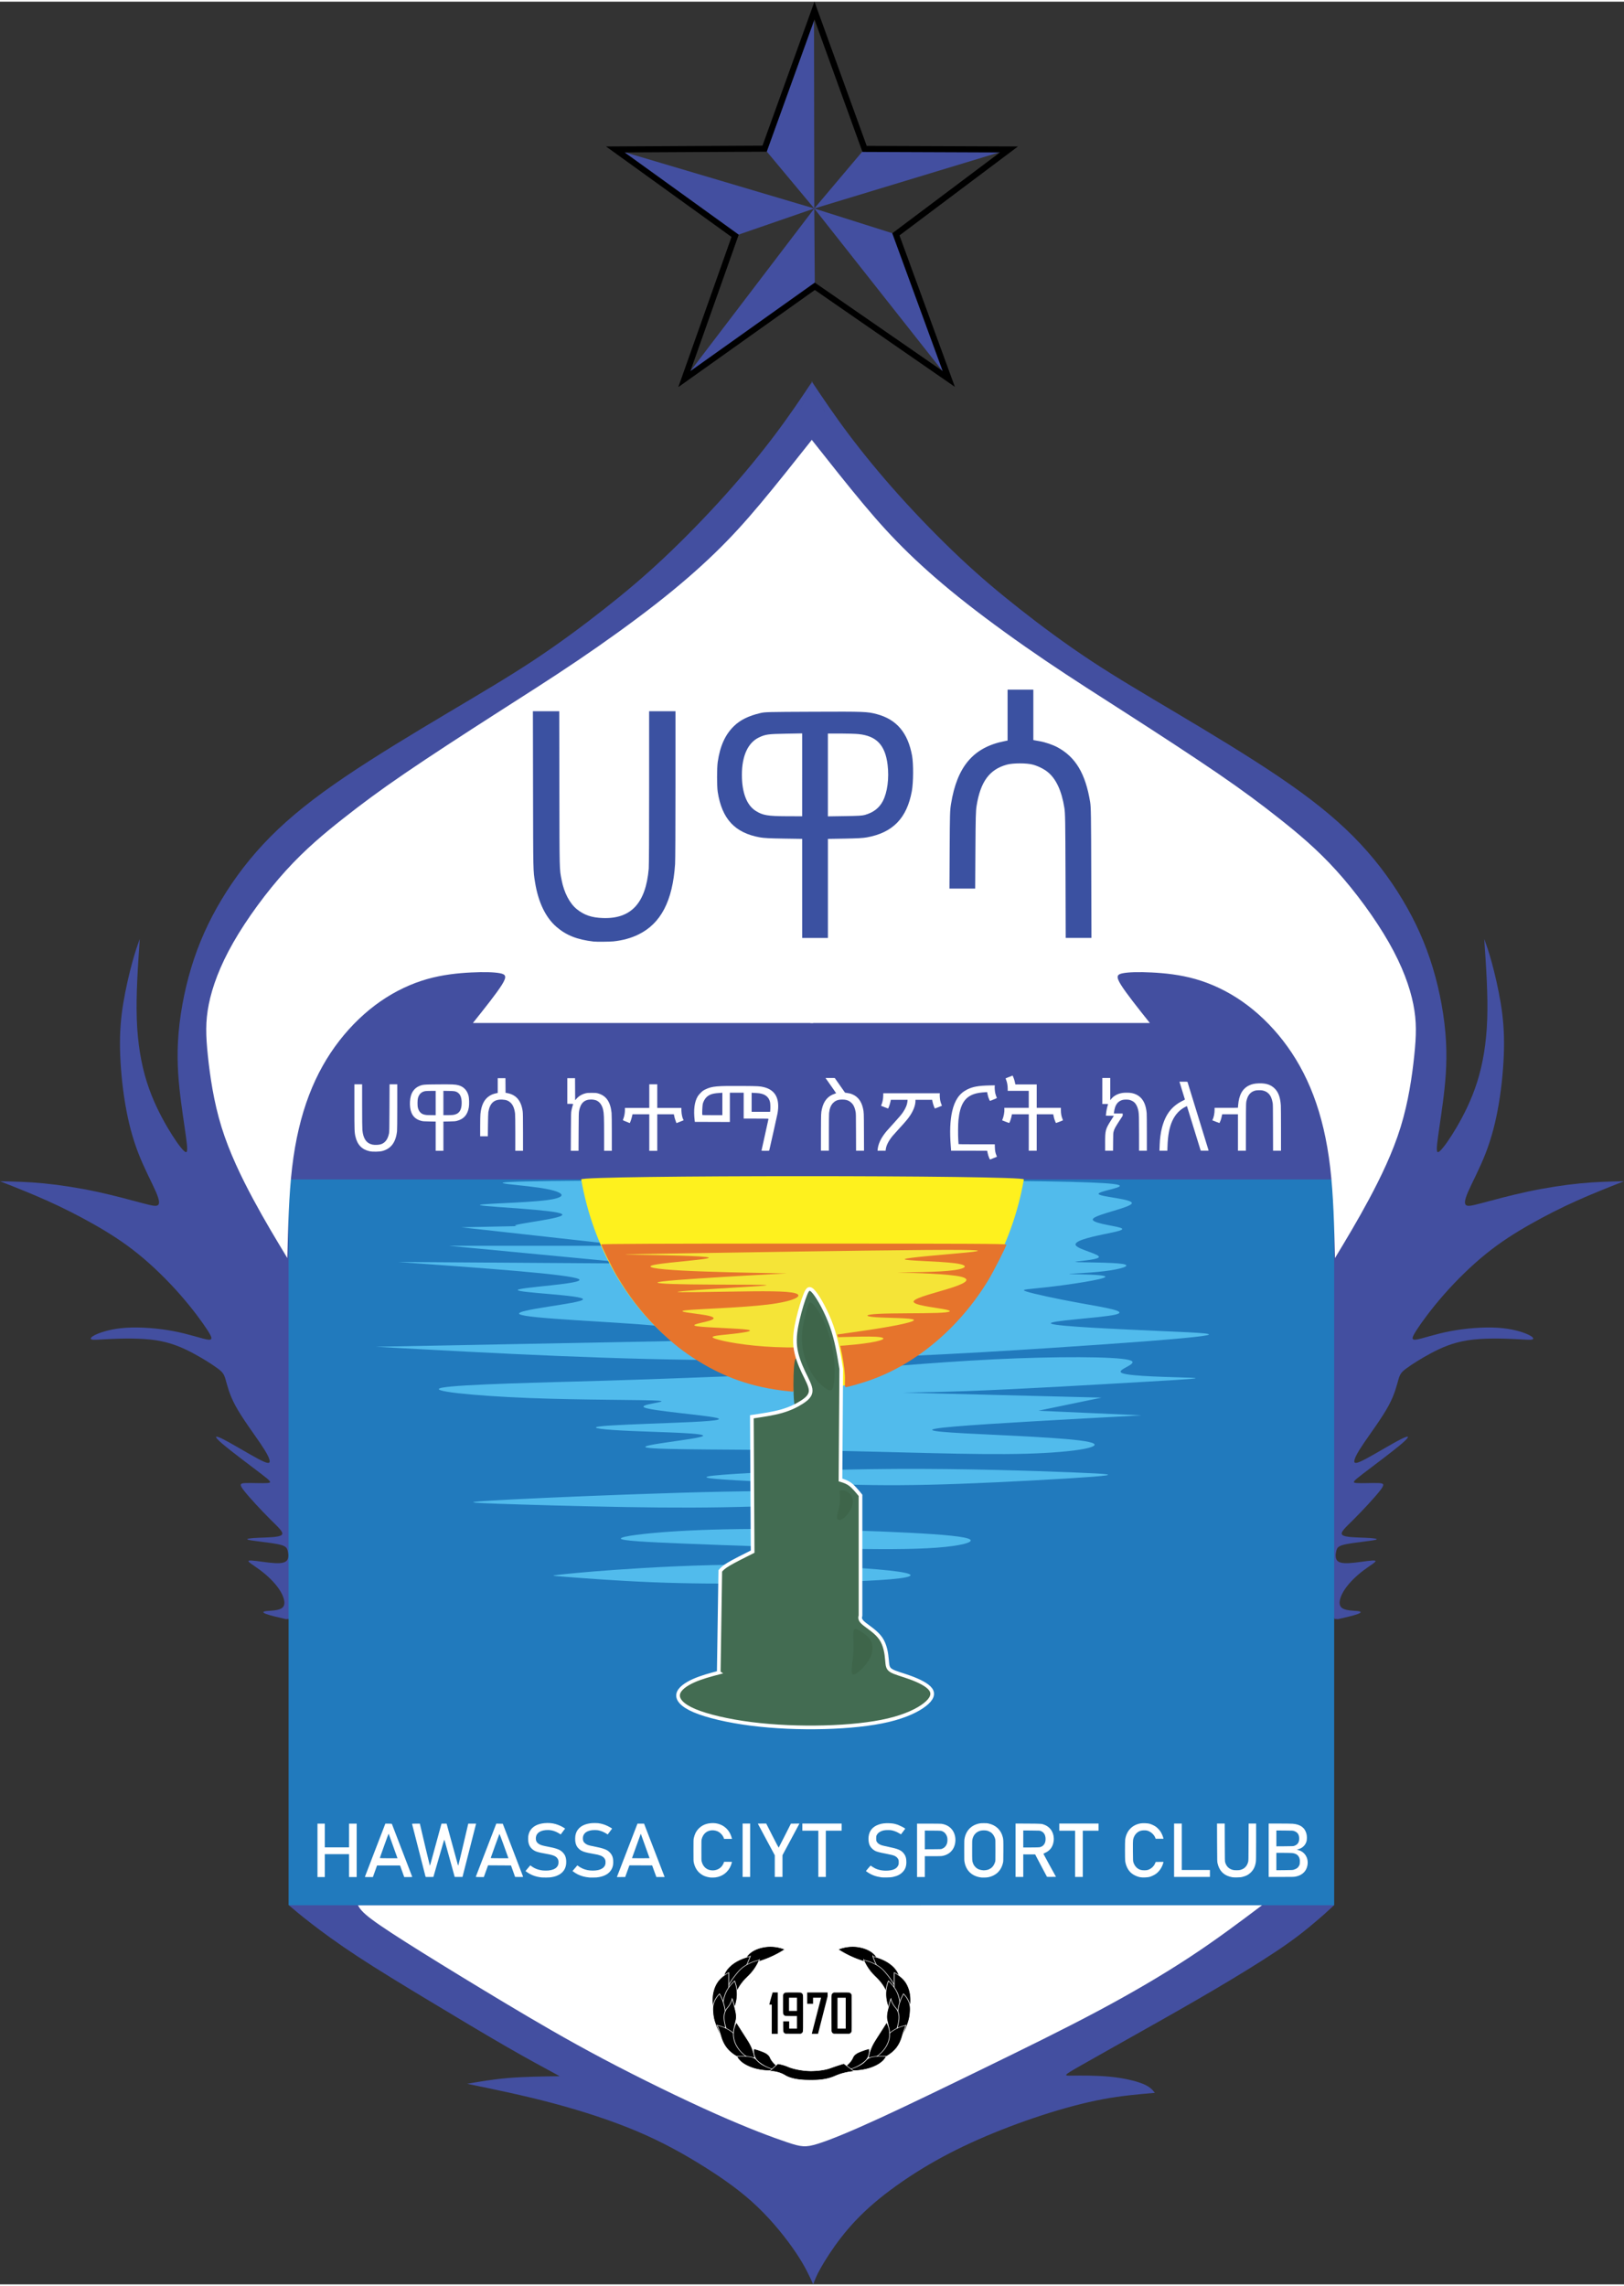 <svg height="375.13" id="svg5" version="1.1" viewBox="0 0 117.229 164.728" width="266.574" xml:space="preserve" xmlns="http://www.w3.org/2000/svg" xmlns:svg="http://www.w3.org/2000/svg" xmlns:xlink="http://www.w3.org/1999/xlink"><rect x="0" y="0" width="117.229" height="164.728" fill="#333333" stroke="none"/><defs id="defs2"><linearGradient gradientUnits="userSpaceOnUse" id="linearGradient2370" x1="274.913" x2="397.753" y1="510.481" y2="410.023"><stop id="stop2360" offset="0" style="stop-color:#FFE595"/><stop id="stop2362" offset="0.168" style="stop-color:#FCE090"/><stop id="stop2364" offset="0.51" style="stop-color:#F2D180"/><stop id="stop2366" offset="0.71" style="stop-color:#DFBA68"/><stop id="stop2368" offset="0.869" style="stop-color:#C99E4E"/></linearGradient><linearGradient id="linearGradient30073"><stop id="stop30071" offset="0" style="stop-color:#c0a062;stop-opacity:1;"/></linearGradient><style id="style2">.cls-1{fill:#858585;}.cls-2,.cls-37,.cls-38,.cls-39,.cls-40,.cls-41,.cls-42,.cls-43,.cls-44,.cls-45,.cls-46,.cls-47,.cls-48,.cls-49,.cls-50,.cls-51,.cls-52,.cls-56,.cls-57,.cls-58,.cls-59,.cls-60,.cls-61,.cls-62,.cls-63,.cls-64,.cls-65,.cls-66,.cls-67,.cls-68,.cls-69,.cls-70,.cls-71{fill:#fff;}.cls-10,.cls-11,.cls-12,.cls-13,.cls-14,.cls-15,.cls-16,.cls-17,.cls-18,.cls-19,.cls-20,.cls-21,.cls-22,.cls-23,.cls-24,.cls-25,.cls-26,.cls-27,.cls-28,.cls-29,.cls-3,.cls-4,.cls-5,.cls-6,.cls-7,.cls-8,.cls-9{stroke:#fff;stroke-miterlimit:10;}.cls-3{fill:url(#Gradiente_sem_nome);}.cls-4{fill:url(#Gradiente_sem_nome_2);}.cls-5{fill:url(#Gradiente_sem_nome_3);}.cls-6{fill:url(#Gradiente_sem_nome_4);}.cls-7{fill:url(#Gradiente_sem_nome_5);}.cls-8{fill:url(#Gradiente_sem_nome_6);}.cls-9{fill:url(#Gradiente_sem_nome_7);}.cls-10{fill:url(#Gradiente_sem_nome_8);}.cls-11{fill:url(#Gradiente_sem_nome_9);}.cls-12{fill:url(#Gradiente_sem_nome_10);}.cls-13{fill:url(#Gradiente_sem_nome_11);}.cls-14{fill:url(#Gradiente_sem_nome_12);}.cls-15{fill:url(#Gradiente_sem_nome_13);}.cls-16{fill:url(#Gradiente_sem_nome_14);}.cls-17{fill:url(#Gradiente_sem_nome_15);}.cls-18{fill:url(#Gradiente_sem_nome_16);}.cls-19{fill:url(#Gradiente_sem_nome_17);}.cls-20{fill:url(#Gradiente_sem_nome_18);}.cls-21{fill:url(#Gradiente_sem_nome_19);}.cls-22{fill:url(#Gradiente_sem_nome_20);}.cls-23{fill:url(#Gradiente_sem_nome_21);}.cls-24{fill:url(#Gradiente_sem_nome_22);}.cls-25{fill:url(#Gradiente_sem_nome_23);}.cls-26{fill:url(#Gradiente_sem_nome_24);}.cls-27{fill:url(#Gradiente_sem_nome_25);}.cls-28{fill:url(#Gradiente_sem_nome_26);}.cls-29{fill:url(#Gradiente_sem_nome_27);}.cls-30,.cls-31,.cls-32,.cls-33,.cls-34,.cls-35,.cls-36,.cls-37,.cls-38,.cls-39,.cls-40,.cls-41,.cls-42,.cls-43,.cls-44,.cls-45,.cls-46,.cls-47,.cls-48,.cls-49,.cls-50,.cls-51,.cls-52,.cls-56,.cls-57,.cls-58,.cls-59,.cls-60,.cls-61,.cls-62,.cls-63,.cls-64,.cls-65,.cls-66,.cls-67,.cls-68,.cls-69,.cls-70,.cls-71,.cls-72{isolation:isolate;font-family:Arial-BoldMT, Arial;font-weight:700;}.cls-30{font-size:9.02px;}.cls-31{font-size:9.02px;}.cls-32{font-size:9.03px;}.cls-33,.cls-34{font-size:9px;}.cls-34{letter-spacing:-0.04em;}.cls-35{font-size:9px;}.cls-36{font-size:8.97px;}.cls-37{font-size:20.8px;}.cls-38,.cls-49{font-size:20.72px;}.cls-39{font-size:20.78px;letter-spacing:-0.04em;}.cls-40{font-size:20.74px;}.cls-41{font-size:20.85px;}.cls-42{font-size:20.75px;}.cls-43,.cls-51{font-size:20.77px;}.cls-43{letter-spacing:-0.04em;}.cls-44{font-size:20.66px;}.cls-45{font-size:20.84px;}.cls-46{font-size:20.61px;}.cls-47{font-size:20.72px;}.cls-48{font-size:20.72px;}.cls-49{letter-spacing:-0.04em;}.cls-50{font-size:20.76px;}.cls-52{font-size:20.7px;}.cls-53{fill:url(#Gradiente_sem_nome_28);}.cls-54{fill:#008300;}.cls-55{fill:#08f;}.cls-56{font-size:23.87px;}.cls-57{font-size:23.78px;}.cls-58{font-size:23.85px;}.cls-59{font-size:23.87px;}.cls-60{font-size:23.85px;}.cls-61{font-size:23.83px;}.cls-62{font-size:23.72px;}.cls-63{font-size:23.91px;}.cls-64,.cls-66{font-size:23.88px;}.cls-65{font-size:23.91px;}.cls-66{letter-spacing:-0.04em;}.cls-67{font-size:23.79px;}.cls-68{font-size:23.79px;}.cls-69{font-size:23.85px;}.cls-70{font-size:23.86px;}.cls-71{font-size:23.81px;letter-spacing:-0.04em;}.cls-72{font-size:17.33px;fill:#787878;}.cls-73{letter-spacing:-0.02em;}.cls-74{letter-spacing:-0.06em;}.cls-75{letter-spacing:-0.04em;}</style><linearGradient gradientTransform="rotate(180,60.945,205.23)" gradientUnits="userSpaceOnUse" id="Gradiente_sem_nome" x1="-162.16" x2="-164.2" y1="337.18" y2="295.36"><stop id="stop4" offset="0.08" stop-color="#f2cd00"/><stop id="stop6" offset="0.93" stop-color="#c59a00"/></linearGradient><linearGradient id="Gradiente_sem_nome_2" x1="-206.25" x2="-209.63" xlink:href="#Gradiente_sem_nome" y1="313.56" y2="244.32"/><linearGradient gradientTransform="rotate(180,60.945,205.23)" gradientUnits="userSpaceOnUse" id="Gradiente_sem_nome_3" x1="-195.74" x2="-199.37" y1="305.31" y2="231.04"><stop id="stop10" offset="0.08" stop-color="#f2cd00"/><stop id="stop12" offset="0.62" stop-color="#c59a00"/></linearGradient><linearGradient id="Gradiente_sem_nome_4" x1="-230.61" x2="-234.81" xlink:href="#Gradiente_sem_nome_3" y1="276.1" y2="190.18"/><linearGradient gradientTransform="rotate(180,60.945,205.23)" gradientUnits="userSpaceOnUse" id="Gradiente_sem_nome_5" x1="-215.94" x2="-219.23" y1="259.94" y2="192.64"><stop id="stop16" offset="0" stop-color="#f2cd00"/><stop id="stop18" offset="0.6" stop-color="#c59a00"/></linearGradient><linearGradient id="Gradiente_sem_nome_6" x1="-235.82" x2="-231.92" xlink:href="#Gradiente_sem_nome_5" y1="223.22" y2="127.46"/><linearGradient id="Gradiente_sem_nome_7" x1="-218.43" x2="-215.14" xlink:href="#Gradiente_sem_nome_5" y1="214.94" y2="134.21"/><linearGradient gradientTransform="matrix(-1,0,0,1,141.1,172.46)" gradientUnits="userSpaceOnUse" id="Gradiente_sem_nome_8" x1="-200.7" x2="-187.97" y1="73.07" y2="148.36"><stop id="stop23" offset="0" stop-color="#f2cd00"/><stop id="stop25" offset="0.81" stop-color="#c59a00"/></linearGradient><linearGradient id="Gradiente_sem_nome_9" x1="-183.6" x2="-170.26" xlink:href="#Gradiente_sem_nome_8" y1="69.75" y2="148.57"/><linearGradient gradientTransform="matrix(-0.9,-0.44,-0.44,0.9,248.33,229.84)" gradientUnits="userSpaceOnUse" id="Gradiente_sem_nome_10" x1="-85.32" x2="-85.36" y1="35.47" y2="83.32"><stop id="stop29" offset="0" stop-color="#f2cd00"/><stop id="stop31" offset="1" stop-color="#c59a00"/></linearGradient><linearGradient gradientTransform="matrix(-1,0,0,1,141.1,172.46)" id="Gradiente_sem_nome_11" x1="-142.67" x2="-142.71" xlink:href="#Gradiente_sem_nome_10" y1="119.7" y2="160.39"/><linearGradient gradientTransform="matrix(1,0,0,-1,-50.37,410.46)" id="Gradiente_sem_nome_12" x1="187.19" x2="185.14" xlink:href="#Gradiente_sem_nome" y1="337.18" y2="295.36"/><linearGradient gradientTransform="matrix(1,0,0,-1,-50.37,410.46)" id="Gradiente_sem_nome_13" x1="143.11" x2="139.73" xlink:href="#Gradiente_sem_nome" y1="313.56" y2="244.32"/><linearGradient gradientTransform="matrix(1,0,0,-1,-50.37,410.46)" id="Gradiente_sem_nome_14" x1="153.62" x2="149.99" xlink:href="#Gradiente_sem_nome_3" y1="305.31" y2="231.04"/><linearGradient gradientTransform="matrix(1,0,0,-1,-50.37,410.46)" id="Gradiente_sem_nome_15" x1="118.73" x2="114.54" xlink:href="#Gradiente_sem_nome_3" y1="276.1" y2="190.18"/><linearGradient gradientTransform="matrix(1,0,0,-1,-50.37,410.46)" id="Gradiente_sem_nome_16" x1="133.39" x2="130.1" xlink:href="#Gradiente_sem_nome_5" y1="259.94" y2="192.64"/><linearGradient gradientTransform="matrix(1,0,0,-1,-50.37,410.46)" id="Gradiente_sem_nome_17" x1="113.54" x2="117.44" xlink:href="#Gradiente_sem_nome_5" y1="223.22" y2="127.49"/><linearGradient gradientTransform="matrix(1,0,0,-1,-50.37,410.46)" id="Gradiente_sem_nome_18" x1="130.92" x2="134.21" xlink:href="#Gradiente_sem_nome_5" y1="214.94" y2="134.21"/><linearGradient gradientTransform="translate(-69.58,172.46)" id="Gradiente_sem_nome_19" x1="148.67" x2="161.41" xlink:href="#Gradiente_sem_nome_8" y1="73.07" y2="148.35"/><linearGradient gradientTransform="translate(-69.58,172.46)" id="Gradiente_sem_nome_20" x1="165.76" x2="179.1" xlink:href="#Gradiente_sem_nome_8" y1="69.75" y2="148.58"/><linearGradient gradientTransform="rotate(-26.05,406.899,493.439)" id="Gradiente_sem_nome_21" x1="226.71" x2="226.67" xlink:href="#Gradiente_sem_nome_10" y1="189.97" y2="237.82"/><linearGradient gradientTransform="translate(-69.58,172.46)" id="Gradiente_sem_nome_22" x1="206.63" x2="206.59" xlink:href="#Gradiente_sem_nome_10" y1="119.7" y2="160.39"/><linearGradient gradientTransform="matrix(0.265,0,0,0.265,55.856,190.016)" id="Gradiente_sem_nome_23" x1="224.47" x2="224.48" xlink:href="#Gradiente_sem_nome_10" y1="171.21" y2="179.61"/><linearGradient gradientTransform="matrix(0.265,0,0,0.265,55.856,190.016)" id="Gradiente_sem_nome_24" x1="227.89" x2="227.9" xlink:href="#Gradiente_sem_nome_10" y1="165.54" y2="177.84"/><linearGradient gradientTransform="matrix(-0.265,0,0,0.265,110.308,190.016)" id="Gradiente_sem_nome_25" x1="-131.34" x2="-131.33" xlink:href="#Gradiente_sem_nome_10" y1="171.17" y2="179.57"/><linearGradient gradientTransform="matrix(-0.265,0,0,0.265,110.308,190.016)" id="Gradiente_sem_nome_26" x1="-127.89" x2="-127.88" xlink:href="#Gradiente_sem_nome_10" y1="165.5" y2="177.8"/><linearGradient gradientTransform="matrix(0.265,0,0,0.265,55.856,190.016)" id="Gradiente_sem_nome_27" x1="280.84" x2="280.88" xlink:href="#Gradiente_sem_nome_10" y1="151.96" y2="185.01"/><linearGradient gradientTransform="matrix(0.265,0,0,-0.265,224.654,269.74)" id="Gradiente_sem_nome_28" x1="216.16" x2="205.04" xlink:href="#Gradiente_sem_nome" y1="315.31" y2="87.89"/><linearGradient gradientUnits="userSpaceOnUse" id="linearGradient5356" x1="109.828" x2="108.948" xlink:href="#id0" y1="17.812" y2="68.831"/><linearGradient gradientUnits="userSpaceOnUse" id="id0" x1="109.828" x2="108.948" y1="17.812" y2="68.831"><stop id="stop9" offset="0" style="stop-color:#1f1a17;stop-opacity:1"/><stop id="stop11" offset="1" style="stop-color:#ffffff;stop-opacity:1"/></linearGradient><linearGradient gradientUnits="userSpaceOnUse" id="id1" x1="146.137" x2="174.172" xlink:href="#id0" y1="116.363" y2="103.28"/><linearGradient gradientUnits="userSpaceOnUse" id="id6" x1="149.034" x2="176.168" xlink:href="#id0" y1="135.702" y2="123.039"/><linearGradient gradientUnits="userSpaceOnUse" id="id17" x1="115.614" x2="141.587" xlink:href="#id0" y1="65.103" y2="52.982"/><linearGradient gradientUnits="userSpaceOnUse" id="id15" x1="128.784" x2="155.017" xlink:href="#id0" y1="79.226" y2="66.984"/><linearGradient gradientUnits="userSpaceOnUse" id="id10" x1="139.12" x2="167.305" xlink:href="#id0" y1="97.646" y2="84.493"/><linearGradient gradientUnits="userSpaceOnUse" id="id2" x1="144.041" x2="174.003" xlink:href="#id0" y1="175.211" y2="161.228"/><linearGradient gradientUnits="userSpaceOnUse" id="id3" x1="148.031" x2="176.5" xlink:href="#id0" y1="155.986" y2="142.7"/><linearGradient gradientUnits="userSpaceOnUse" id="id11" x1="124.458" x2="154.032" xlink:href="#id0" y1="206.44" y2="192.639"/><linearGradient gradientUnits="userSpaceOnUse" id="id5" x1="135.863" x2="166.429" xlink:href="#id0" y1="191.921" y2="177.657"/><linearGradient gradientUnits="userSpaceOnUse" id="id8" x1="66.148" x2="35.296" xlink:href="#id0" y1="173.1" y2="162.816"/><linearGradient gradientUnits="userSpaceOnUse" id="id7" x1="62.201" x2="32.754" xlink:href="#id0" y1="153.989" y2="144.174"/><linearGradient gradientUnits="userSpaceOnUse" id="id13" x1="85.476" x2="55.521" xlink:href="#id0" y1="204.27" y2="194.285"/><linearGradient gradientUnits="userSpaceOnUse" id="id12" x1="73.875" x2="43.321" xlink:href="#id0" y1="189.62" y2="179.435"/><linearGradient gradientUnits="userSpaceOnUse" id="id9" x1="63.419" x2="35.064" xlink:href="#id0" y1="114.57" y2="105.118"/><linearGradient gradientUnits="userSpaceOnUse" id="id4" x1="61.534" x2="32.486" xlink:href="#id0" y1="134.181" y2="124.499"/><linearGradient gradientUnits="userSpaceOnUse" id="id18" x1="93.357" x2="68.552" xlink:href="#id0" y1="62.979" y2="54.711"/><linearGradient gradientUnits="userSpaceOnUse" id="id16" x1="80.6" x2="54.619" xlink:href="#id0" y1="77.324" y2="68.663"/><linearGradient gradientUnits="userSpaceOnUse" id="id14" x1="70.713" x2="42.185" xlink:href="#id0" y1="95.692" y2="86.183"/><clipPath id="id0-1-9-3"><path d="m 4937760,1697600 c 125640,-427930 484740,-647380 841370,-647830 356630,450 715730,219900 841370,647830 12830,190790 24450,361990 37290,552780 43260,109410 1750,206220 -59700,261900 50740,97160 -25650,165800 -60930,205610 8140,60990 -17370,122050 -87750,161630 -8090,88630 -42390,134180 -102860,169000 -178350,-36380 -371730,-55550 -567420,-57510 -195690,1960 -389070,21130 -567420,57510 -60470,-34820 -94770,-80370 -102860,-169000 -70380,-39580 -95890,-100640 -87750,-161630 -35280,-39810 -111670,-108450 -60930,-205610 -61450,-55680 -102960,-152490 -59700,-261900 12840,-190790 24460,-361990 37290,-552780 z" id="path7-7-6-9"/></clipPath><clipPath id="id1-4-3-8"><path d="m 9753880,2066560 -370,-250 c -302760,-188460 -723580,-192470 -1056770,104010 -111910,155050 -212430,294120 -324350,449160 -94640,69910 -110690,174010 -88050,253780 -94490,55550 -66040,154230 -57190,206680 -39200,47430 -49900,112730 -11150,183580 -40070,79470 -35100,136270 -2240,197830 170550,63580 344750,149720 511790,251690 l 370,230 z" id="path10-0-7-8"/></clipPath><clipPath id="id2-9-8-0"><path d="m 1780050,2118060 350,-170 c 302720,-188510 723630,-192530 1056750,103940 111980,155090 212460,294140 324360,449180 94640,69940 110670,174000 88040,253800 94520,55520 66080,154270 57220,206710 39190,47370 49890,112690 11090,183480 40080,79490 35160,136310 2300,197900 -170570,63570 -344800,149730 -511820,251710 l -390,170 z" id="path13-4-8-8"/></clipPath><radialGradient cx="8554950" cy="4097500" fx="8554950" fy="4097500" gradientTransform="matrix(3.791,0,0,3.791,-11473287,-3685259.2)" gradientUnits="userSpaceOnUse" id="id3-8-2-7" r="171260"><stop id="stop16-8-9-7" offset="0" stop-color="white"/><stop id="stop18-2-1-8" offset="1" stop-color="blue"/></radialGradient><radialGradient cx="2798850" cy="4214950" fx="2798850" fy="4214950" gradientTransform="matrix(3.791,0,0,3.791,-11473287,-3685259.2)" gradientUnits="userSpaceOnUse" id="id4-4-3-3" r="171260"><stop id="stop21-5-5-8" offset="0" stop-color="white"/><stop id="stop23-5-9-3" offset="1" stop-color="blue"/></radialGradient><radialGradient cx="4308660" cy="3603170" fx="4308660" fy="3603170" gradientTransform="matrix(3.791,0,0,3.791,-11473287,-3685259.2)" gradientUnits="userSpaceOnUse" id="id5-1-8-7" r="171260"><stop id="stop26-7-4-1" offset="0" stop-color="white"/><stop id="stop28-1-0-0" offset="1" stop-color="blue"/></radialGradient><radialGradient cx="7116470" cy="3563510" fx="7116470" fy="3563510" gradientTransform="matrix(3.791,0,0,3.791,-11473287,-3685259.2)" gradientUnits="userSpaceOnUse" id="id6-1-7-7" r="181730"><stop id="stop31-5-6-3" offset="0" stop-color="white"/><stop id="stop33-2-3-4" offset="1" stop-color="blue"/></radialGradient><radialGradient cx="6831000" cy="3415050" fx="6831000" fy="3415050" gradientTransform="matrix(3.791,0,0,3.791,-11473287,-3685259.2)" gradientUnits="userSpaceOnUse" id="id7-7-6-9" r="92790"><stop id="stop36-6-1-6" offset="0" stop-color="#DA251D"/><stop id="stop38-1-5-5" offset="1" stop-color="#9F2925"/></radialGradient><radialGradient cx="3962970" cy="3635370" fx="3962970" fy="3635370" gradientTransform="matrix(3.791,0,0,3.791,-11473287,-3685259.2)" gradientUnits="userSpaceOnUse" id="id8-4-4-1" r="92800"><stop id="stop41-2-2-0" offset="0" stop-color="#DA251D"/><stop id="stop43-3-0-9" offset="1" stop-color="#9F2925"/></radialGradient><radialGradient cx="6799230" cy="3632290" fx="6799230" fy="3632290" gradientTransform="matrix(3.791,0,0,3.791,-11473287,-3685259.2)" gradientUnits="userSpaceOnUse" id="id9-2-9-9" r="92790"><stop id="stop46-2-7-6" offset="0" stop-color="#DA251D"/><stop id="stop48-1-3-8" offset="1" stop-color="#9F2925"/></radialGradient><radialGradient cx="4053260" cy="3836840" fx="4053260" fy="3836840" gradientTransform="matrix(3.791,0,0,3.791,-11473287,-3685259.2)" gradientUnits="userSpaceOnUse" id="id10-6-7-3" r="92800"><stop id="stop51-8-2-4" offset="0" stop-color="#DA251D"/><stop id="stop53-5-6-8" offset="1" stop-color="#9F2925"/></radialGradient><radialGradient cx="7509760" cy="3563720" fx="7509760" fy="3563720" gradientTransform="matrix(3.791,0,0,3.791,-11473287,-3685259.2)" gradientUnits="userSpaceOnUse" id="id11-7-0-4" r="92790"><stop id="stop56-6-1-9" offset="0" stop-color="#DA251D"/><stop id="stop58-1-6-9" offset="1" stop-color="#9F2925"/></radialGradient><radialGradient cx="4623200" cy="3423130" fx="4623200" fy="3423130" gradientTransform="matrix(3.791,0,0,3.791,-11473287,-3685259.2)" gradientUnits="userSpaceOnUse" id="id12-8-5-2" r="92790"><stop id="stop61-9-7-5" offset="0" stop-color="#DA251D"/><stop id="stop63-2-5-5" offset="1" stop-color="#9F2925"/></radialGradient><radialGradient cx="7446360" cy="3781470" fx="7446360" fy="3781470" gradientTransform="matrix(3.791,0,0,3.791,-11473287,-3685259.2)" gradientUnits="userSpaceOnUse" id="id13-7-4-3" r="92790"><stop id="stop66-9-1-3" offset="0" stop-color="#DA251D"/><stop id="stop68-5-2-3" offset="1" stop-color="#9F2925"/></radialGradient><radialGradient cx="4686740" cy="3640840" fx="4686740" fy="3640840" gradientTransform="matrix(3.791,0,0,3.791,-11473287,-3685259.2)" gradientUnits="userSpaceOnUse" id="id14-4-0-7" r="92800"><stop id="stop71-3-0-4" offset="0" stop-color="#DA251D"/><stop id="stop73-1-1-3" offset="1" stop-color="#9F2925"/></radialGradient><radialGradient cx="5631190" cy="3431850" fx="5631190" fy="3431850" gradientTransform="matrix(3.791,0,0,3.791,-11473287,-3685259.2)" gradientUnits="userSpaceOnUse" id="id15-2-4-8" r="330140"><stop id="stop76-3-6-0" offset="0" stop-color="#B8DB7C"/><stop id="stop78-3-0-8" offset="1" stop-color="#007D3C"/></radialGradient><clipPath id="id16-4-7-8"><path d="m 3219650,4684370 c -225570,331530 -400750,895240 -703390,1132600 -125920,150010 -448190,448440 -745920,573720 135510,-352790 168530,-1052310 462920,-1281410 181540,-177800 600330,-472770 986390,-424910 z" id="path81-1-1-0"/></clipPath><clipPath id="id17-1-7-6"><path d="m 3167620,14399300 c 398850,2240 960160,-167810 1324890,-48440 193860,20920 619770,122390 889670,300530 -365800,84830 -958920,449670 -1312250,332560 -247870,-51730 -725080,-235690 -902310,-584650 z" id="path84-3-7-8"/></clipPath><clipPath id="id18-8-7-1"><path d="m 11086400,10500700 c -125730,-388300 -465450,-878250 -470160,-1271590 -42470,-195200 -83580,-642150 -2660,-962530 196960,327780 729960,785090 733120,1166620 30830,257730 10870,781440 -260300,1067500 z" id="path87-7-7-9"/></clipPath><clipPath id="id19-4-3-8"><path d="m 4583060,4158750 c -307020,249970 -614940,785280 -961750,950230 -155410,118630 -534620,338840 -852320,395490 237740,-307850 372220,-983130 718860,-1139650 222200,-142770 728880,-337840 1095210,-206070 z" id="path90-2-3-9"/></clipPath><clipPath id="id20-7-5-7"><path d="m 1971070,13556600 c 377550,115930 989990,72580 1320010,269410 184630,63130 578220,255980 802960,489280 -386230,-25670 -1016350,240920 -1339360,39500 -241910,-105320 -686360,-418620 -783610,-798190 z" id="path93-7-9-2"/></clipPath><clipPath id="id21-9-9-2"><path d="m 10677800,11938200 c -12040,-404690 -249060,-985660 -169840,-1370550 160,-199990 55290,-645360 202540,-939840 99650,383690 552150,909000 466370,1288570 -21460,269410 -173500,803490 -499070,1021820 z" id="path96-3-8-8"/></clipPath><clipPath id="id22-1-1-2"><path d="m 5975570,4075000 c -360020,163040 -803810,599430 -1180840,670030 -200050,54940 -553050,110820 -884500,144020 297740,-256720 548530,-846680 923270,-909190 255960,-100400 821030,-126220 1142070,95140 z" id="path99-9-8-8"/></clipPath><clipPath id="id23-8-2-9"><path d="m 1121170,12441800 c 335860,208910 943260,334400 1212750,609370 157340,136100 401250,399270 614450,657180 -377890,-104390 -1003180,17290 -1264730,-260310 -226050,-157250 -564220,-614220 -562470,-1006240 z" id="path102-6-6-0"/></clipPath><clipPath id="id24-5-6-7"><path d="m 9902350,13127700 c 88720,-394520 12000,-1025650 184070,-1377200 77480,-197290 246660,-520140 420760,-811440 22980,401250 337740,969150 160660,1313840 -75350,270950 -396480,748620 -765490,874800 z" id="path105-0-0-8"/></clipPath><clipPath id="id25-2-3-1"><path d="m 7482440,4371830 c -391740,48550 -978070,284770 -1358960,239940 -194160,17870 -542430,-7310 -891310,-68650 293990,-174510 800900,-602190 1187130,-580240 273970,-19690 821340,101880 1063140,408950 z" id="path108-8-8-5"/></clipPath><clipPath id="id26-6-0-8"><path d="m 519730,11018000 c 259610,299610 782540,656310 959380,999260 123590,151960 298260,456670 443580,782170 -308260,-147400 -943910,-330440 -1142540,-665010 -169850,-217530 -377030,-742430 -260420,-1116420 z" id="path111-0-1-6"/></clipPath><clipPath id="id27-2-2-1"><path d="m 8756930,14176600 c 198400,-350010 366060,-974490 631710,-1258190 103230,-169660 333640,-438790 593000,-686160 -39760,347610 -8070,1024970 -258860,1327110 -150030,236010 -576970,608540 -965850,617240 z" id="path114-4-5-2"/></clipPath><clipPath id="id28-8-0-4"><path d="m 8925060,5094960 c -387400,-76080 -1022550,3750 -1370960,-157740 -190100,-43580 -621140,-204510 -878460,-393220 386800,-84490 995560,-339570 1337460,-172800 266560,66760 776370,356310 911960,723760 z" id="path117-6-9-2"/></clipPath><clipPath id="id29-5-4-5"><path d="m 304490,9408730 c 154820,365900 576670,851060 639460,1232330 70840,183060 180430,632970 169770,953520 -286380,-275350 -837380,-640170 -892190,-1018980 -94670,-259850 -142800,-847640 82960,-1166870 z" id="path120-0-7-8"/></clipPath><clipPath id="id30-9-8-6"><path d="m 7313390,14910700 c 294280,-269810 615070,-837960 953300,-1023360 149360,-128540 537080,-381790 841790,-475990 -167000,368080 -333310,1022490 -671790,1199320 -213880,176760 -750910,415260 -1123300,300030 z" id="path123-0-3-2"/></clipPath><clipPath id="id31-0-5-6"><path d="m 10071800,6121290 c -360440,-162070 -999620,-248490 -1302990,-484920 -175470,-85630 -562210,-346000 -756620,-605500 380130,53620 953330,-44450 1278870,155730 215070,135550 730760,545920 780740,934690 z" id="path126-6-1-5"/></clipPath><clipPath id="id32-1-2-3"><path d="m 504280,7876220 c 69050,391650 356620,973430 332580,1359150 28090,194450 31140,663170 -72960,970940 C 594720,9859070 192630,9435830 174460,9051930 165160,8796450 212960,8136000 504280,7876220 Z" id="path129-3-0-9"/></clipPath><clipPath id="id33-8-1-2"><path d="m 1061560,6697570 c -48080,394820 67580,931630 -9360,1337410 -39520,194190 -125850,619150 -315020,882550 -61450,-367890 -452070,-890960 -311030,-1246400 47350,-272670 281260,-811430 635410,-973560 z" id="path132-9-6-4"/></clipPath><clipPath id="id34-3-4-6"><path d="m 6031850,15070700 c 351280,-181360 727350,-578980 1103820,-742410 181670,-75950 579170,-262310 901650,-252230 -267730,257620 -478270,896970 -849350,978680 -250540,113450 -824290,220500 -1156120,15960 z" id="path135-4-0-1"/></clipPath><clipPath id="id35-4-6-8"><path d="m 10799400,7498510 c -283030,-282170 -777270,-517890 -1051530,-830400 -129610,-151750 -413360,-483740 -507230,-800380 315810,141070 961900,133630 1173240,512600 186920,206430 471410,729030 385520,1118180 z" id="path138-6-1-2"/></clipPath><clipPath id="id36-0-8-1"><path d="m 2000970,5499880 c -148650,368500 -54850,750590 -336710,1296120 -91830,179620 -337780,597170 -588600,801690 10720,-385360 -107320,-1086790 120870,-1392820 116320,-250760 420580,-641630 804440,-704990 z" id="path141-6-9-1"/></clipPath><clipPath id="id37-6-8-9"><path d="m 4521090,14958700 c 386070,-82670 647310,-375270 1253530,-446110 199060,-24140 680000,-53140 988690,41410 -322560,207210 -832510,699150 -1211880,680430 -271240,43610 -762970,9010 -1030340,-275730 z" id="path144-1-4-7"/></clipPath><clipPath id="id38-8-1-6"><path d="m 11178300,9003030 c -201440,-348180 -560170,-506570 -821040,-1072520 -86480,-185550 -267880,-643410 -277940,-974210 298130,245840 923930,580870 1027920,955620 127920,249340 252990,738440 71060,1091110 z" id="path147-4-4-2"/></clipPath><linearGradient id="linearGradient3753"><stop id="stop3751" offset="0" style="stop-color:#000000;stop-opacity:1;"/></linearGradient><linearGradient gradientUnits="userSpaceOnUse" id="linearGradient20221" x1="274.913" x2="397.753" y1="510.481" y2="410.023"><stop id="stop20231" offset="0" style="stop-color:#FFE595"/><stop id="stop20229" offset="0.168" style="stop-color:#FCE090"/><stop id="stop20227" offset="0.51" style="stop-color:#F2D180"/><stop id="stop20225" offset="0.71" style="stop-color:#DFBA68"/><stop id="stop20223" offset="0.869" style="stop-color:#C99E4E"/></linearGradient></defs><g id="layer1" transform="translate(-59.682,-37.35)"><g id="g3038"><g id="g34055" transform="translate(65.705,48.797)"><g id="g46898" transform="translate(-7.019,-15.744)"><path d="m 34.509,89.395 c 0.09,-0.209 5.49,-12.784 11.999,-27.944 l 11.834,-27.564 1.279,0.036 1.279,0.036 2.775,6.464 c 1.526,3.555 6.907,16.083 11.958,27.84 5.05,11.757 9.183,21.407 9.183,21.445 0,0.037 -11.356,0.068 -25.235,0.068 H 34.345 Z" id="path8796" style="fill:#434fa0;fill-opacity:1;stroke:none;stroke-width:0.136;stroke-linecap:round;stroke-opacity:1;paint-order:fill markers stroke"/><path d="m 96.648,142.261 c -0.76,0.662 -1.519,1.325 -2.64,2.121 -1.12,0.796 -2.602,1.725 -4.136,2.648 -1.535,0.923 -3.123,1.839 -5.169,2.996 -2.046,1.157 -4.55,2.555 -5.77,3.252 -1.221,0.697 -1.159,0.693 -0.561,0.684 0.598,-0.009 1.732,-0.021 2.733,0.075 1.001,0.097 1.868,0.303 2.389,0.516 0.52,0.213 0.694,0.432 0.867,0.651 -1.201,0.103 -2.402,0.206 -3.75,0.458 -1.348,0.252 -2.842,0.652 -4.39,1.155 -1.548,0.503 -3.149,1.11 -4.61,1.755 -1.461,0.645 -2.782,1.329 -4.05,2.103 -1.268,0.774 -2.482,1.639 -3.47,2.484 -0.988,0.845 -1.748,1.671 -2.389,2.497 -0.641,0.826 -1.161,1.652 -1.475,2.213 -0.314,0.561 -0.42,0.858 -0.527,1.155 -0.307,-0.671 -0.614,-1.342 -1.261,-2.303 -0.647,-0.961 -1.635,-2.213 -2.762,-3.291 -1.128,-1.078 -2.395,-1.981 -3.817,-2.875 -1.422,-0.894 -2.998,-1.78 -4.861,-2.569 -1.864,-0.789 -4.015,-1.483 -6.11,-2.04 -2.095,-0.557 -4.133,-0.976 -6.171,-1.396 0.944,-0.164 1.887,-0.329 3.001,-0.42 1.113,-0.091 2.396,-0.11 3.68,-0.128 -1.151,-0.621 -2.302,-1.241 -3.868,-2.144 -1.566,-0.903 -3.548,-2.09 -5.467,-3.246 -1.919,-1.156 -3.776,-2.282 -5.251,-3.25 -1.475,-0.968 -2.568,-1.777 -3.334,-2.369 -0.767,-0.592 -1.207,-0.966 -1.648,-1.341 0,0 75.473,0.007 75.473,0.007 0,0 -0.655,0.599 -0.655,0.599 z" id="path965" style="fill:#434fa0;fill-opacity:1;stroke:none;stroke-width:0.265px;stroke-linecap:butt;stroke-linejoin:miter;stroke-opacity:1"/><path d="m 21.623,121.017 c -0.564,-0.131 -1.127,-0.262 -1.409,-0.367 -0.282,-0.105 -0.282,-0.183 0.033,-0.216 0.315,-0.033 0.944,-0.02 1.173,-0.282 0.229,-0.262 0.059,-0.799 -0.288,-1.311 -0.347,-0.511 -0.872,-0.996 -1.363,-1.363 -0.492,-0.367 -0.95,-0.616 -0.813,-0.675 0.138,-0.059 0.872,0.072 1.462,0.138 0.59,0.066 1.036,0.066 1.239,-0.105 0.203,-0.17 0.164,-0.511 0.105,-0.747 -0.059,-0.236 -0.138,-0.367 -0.741,-0.485 -0.603,-0.118 -1.73,-0.223 -2.065,-0.302 -0.334,-0.079 0.125,-0.131 0.754,-0.157 0.629,-0.026 1.429,-0.026 1.619,-0.203 0.19,-0.177 -0.229,-0.531 -0.859,-1.16 -0.629,-0.629 -1.468,-1.534 -1.849,-2.019 -0.38,-0.485 -0.302,-0.551 0.125,-0.564 0.426,-0.013 1.2,0.026 1.547,1.6e-4 0.347,-0.026 0.269,-0.118 -0.459,-0.675 -0.728,-0.557 -2.104,-1.58 -2.766,-2.143 -0.662,-0.564 -0.61,-0.669 0.02,-0.354 0.629,0.315 1.835,1.049 2.524,1.416 0.688,0.367 0.859,0.367 0.852,0.177 -0.007,-0.19 -0.19,-0.57 -0.688,-1.304 -0.498,-0.734 -1.311,-1.822 -1.783,-2.694 -0.472,-0.872 -0.603,-1.527 -0.721,-1.92 -0.118,-0.393 -0.223,-0.524 -0.59,-0.793 -0.367,-0.269 -0.996,-0.675 -1.73,-1.068 -0.734,-0.393 -1.573,-0.773 -2.681,-0.944 -1.108,-0.171 -2.484,-0.131 -3.336,-0.092 -0.852,0.039 -1.18,0.079 -1.318,0.033 -0.138,-0.046 -0.085,-0.177 0.315,-0.361 0.4,-0.184 1.147,-0.42 2.176,-0.485 1.029,-0.066 2.34,0.039 3.435,0.249 1.095,0.21 1.973,0.524 2.399,0.597 0.426,0.072 0.4,-0.098 0.033,-0.668 -0.367,-0.57 -1.075,-1.54 -1.966,-2.556 -0.891,-1.016 -1.966,-2.078 -3.035,-2.943 -1.068,-0.865 -2.13,-1.534 -3.218,-2.15 -1.088,-0.616 -2.202,-1.18 -3.333,-1.688 -1.131,-0.508 -2.278,-0.96 -3.425,-1.413 0.996,0.02 1.993,0.039 3.166,0.154 1.173,0.115 2.524,0.324 3.821,0.603 1.298,0.279 2.543,0.626 3.29,0.823 0.747,0.197 0.996,0.242 1.121,0.144 0.124,-0.098 0.124,-0.341 -0.151,-0.973 -0.275,-0.632 -0.826,-1.655 -1.255,-2.756 -0.429,-1.101 -0.737,-2.281 -0.957,-3.589 -0.22,-1.308 -0.351,-2.743 -0.374,-3.966 -0.023,-1.222 0.062,-2.232 0.236,-3.29 0.174,-1.059 0.436,-2.166 0.649,-2.946 0.213,-0.78 0.377,-1.232 0.541,-1.685 -0.138,2.006 -0.275,4.012 -0.216,5.765 0.059,1.753 0.315,3.254 0.728,4.559 0.413,1.304 0.983,2.412 1.481,3.261 0.498,0.849 0.924,1.439 1.167,1.678 0.242,0.239 0.301,0.128 0.239,-0.478 -0.062,-0.606 -0.246,-1.707 -0.413,-2.989 -0.167,-1.281 -0.318,-2.743 -0.226,-4.419 0.092,-1.676 0.427,-3.565 0.956,-5.312 0.529,-1.747 1.252,-3.35 2.193,-4.917 0.941,-1.567 2.1,-3.096 3.536,-4.542 1.437,-1.446 3.152,-2.809 5.38,-4.315 2.228,-1.507 4.969,-3.157 7.336,-4.566 2.367,-1.409 4.359,-2.575 6.228,-3.808 1.868,-1.232 3.612,-2.53 5.152,-3.743 1.54,-1.213 2.877,-2.34 4.319,-3.697 1.442,-1.357 2.989,-2.943 4.378,-4.49 1.39,-1.547 2.622,-3.054 3.651,-4.424 1.029,-1.37 1.855,-2.602 2.681,-3.834 0,0 -37.769,89.336 -37.769,89.336 -0.087,0.005 -0.173,0.011 -0.217,0.013 -0.044,0.003 -0.044,0.003 -0.044,0.003 z" id="path1069" style="fill:#434fa0;fill-opacity:1;stroke:none;stroke-width:0.265px;stroke-linecap:butt;stroke-linejoin:miter;stroke-opacity:1"/><path d="m 97.598,121.017 c 0.564,-0.131 1.127,-0.262 1.409,-0.367 0.282,-0.105 0.282,-0.183 -0.033,-0.216 -0.315,-0.033 -0.944,-0.02 -1.173,-0.282 -0.229,-0.262 -0.059,-0.8 0.288,-1.311 0.347,-0.511 0.872,-0.996 1.363,-1.363 0.492,-0.367 0.95,-0.616 0.813,-0.675 -0.138,-0.059 -0.872,0.072 -1.462,0.138 -0.59,0.066 -1.036,0.066 -1.239,-0.105 -0.203,-0.17 -0.164,-0.511 -0.105,-0.747 0.059,-0.236 0.138,-0.367 0.741,-0.485 0.603,-0.118 1.73,-0.223 2.065,-0.302 0.334,-0.079 -0.124,-0.131 -0.754,-0.157 -0.629,-0.026 -1.429,-0.026 -1.619,-0.203 -0.19,-0.177 0.229,-0.531 0.859,-1.16 0.629,-0.629 1.468,-1.534 1.849,-2.019 0.38,-0.485 0.302,-0.551 -0.125,-0.564 -0.426,-0.013 -1.2,0.026 -1.547,1.5e-4 -0.347,-0.026 -0.269,-0.118 0.459,-0.675 0.728,-0.557 2.104,-1.58 2.766,-2.143 0.662,-0.564 0.61,-0.669 -0.02,-0.354 -0.629,0.315 -1.835,1.049 -2.524,1.416 -0.688,0.367 -0.859,0.367 -0.852,0.177 0.007,-0.19 0.19,-0.57 0.688,-1.304 0.498,-0.734 1.311,-1.822 1.783,-2.694 0.472,-0.872 0.603,-1.527 0.721,-1.92 0.118,-0.393 0.223,-0.524 0.59,-0.793 0.367,-0.269 0.996,-0.675 1.73,-1.068 0.734,-0.393 1.573,-0.773 2.681,-0.944 1.108,-0.171 2.484,-0.131 3.336,-0.092 0.852,0.039 1.18,0.079 1.318,0.033 0.138,-0.046 0.085,-0.177 -0.315,-0.361 -0.4,-0.184 -1.147,-0.42 -2.176,-0.485 -1.029,-0.066 -2.34,0.039 -3.435,0.249 -1.095,0.21 -1.973,0.524 -2.399,0.597 -0.426,0.072 -0.4,-0.098 -0.033,-0.668 0.367,-0.57 1.075,-1.54 1.966,-2.556 0.891,-1.016 1.966,-2.078 3.035,-2.943 1.068,-0.865 2.13,-1.534 3.218,-2.15 1.088,-0.616 2.202,-1.18 3.333,-1.688 1.131,-0.508 2.278,-0.96 3.425,-1.413 -0.996,0.02 -1.993,0.039 -3.166,0.154 -1.173,0.115 -2.523,0.324 -3.821,0.603 -1.298,0.279 -2.543,0.626 -3.29,0.823 -0.747,0.197 -0.996,0.242 -1.121,0.144 -0.124,-0.098 -0.124,-0.341 0.151,-0.973 0.275,-0.632 0.826,-1.655 1.255,-2.756 0.429,-1.101 0.737,-2.281 0.957,-3.589 0.22,-1.308 0.351,-2.743 0.374,-3.966 0.023,-1.222 -0.062,-2.232 -0.236,-3.29 -0.174,-1.059 -0.436,-2.166 -0.649,-2.946 -0.213,-0.78 -0.377,-1.232 -0.541,-1.685 0.138,2.006 0.275,4.012 0.216,5.765 -0.059,1.753 -0.315,3.254 -0.728,4.559 -0.413,1.304 -0.983,2.412 -1.481,3.261 -0.498,0.849 -0.924,1.439 -1.167,1.678 -0.242,0.239 -0.301,0.128 -0.239,-0.478 0.062,-0.606 0.246,-1.707 0.413,-2.989 0.167,-1.281 0.318,-2.743 0.226,-4.419 -0.092,-1.676 -0.427,-3.565 -0.956,-5.312 -0.529,-1.747 -1.252,-3.35 -2.193,-4.917 -0.941,-1.567 -2.1,-3.096 -3.536,-4.542 -1.437,-1.446 -3.152,-2.809 -5.38,-4.315 -2.228,-1.507 -4.969,-3.157 -7.336,-4.566 -2.367,-1.409 -4.359,-2.575 -6.228,-3.808 -1.868,-1.232 -3.612,-2.53 -5.152,-3.743 -1.54,-1.213 -2.877,-2.34 -4.319,-3.697 -1.442,-1.357 -2.989,-2.943 -4.378,-4.49 -1.39,-1.547 -2.622,-3.054 -3.651,-4.424 -1.029,-1.37 -1.855,-2.602 -2.681,-3.834 0,0 37.769,89.336 37.769,89.336 0.087,0.005 0.173,0.011 0.217,0.013 0.044,0.003 0.043,0.003 0.043,0.003 z" id="path1073" style="fill:#434fa0;fill-opacity:1;stroke:none;stroke-width:0.265px;stroke-linecap:butt;stroke-linejoin:miter;stroke-opacity:1"/><rect height="52.374" id="rect354" rx="0" ry="0" style="fill:#217abd;fill-opacity:1;stroke:none;stroke-width:0.268;stroke-linecap:round;stroke-opacity:1;paint-order:fill markers stroke" width="75.476" x="21.828" y="89.289"/><path d="m 60.956,35.014 c -0.014,-0.039 -2.565,-0.13 -2.658,-0.095 -0.03,0.011 -0.048,0.007 -0.042,-0.01 0.183,-0.479 1.35,-3.168 1.367,-3.148 0.05,0.058 1.382,3.251 1.364,3.27 -0.011,0.011 -0.025,0.003 -0.032,-0.017 z" id="path8798" style="fill:#434fa0;fill-opacity:1;stroke:none;stroke-width:0.035;stroke-linecap:round;stroke-opacity:1;paint-order:fill markers stroke"/><path d="m 59.6,35.915 c -1.293,1.632 -2.587,3.264 -3.719,4.614 -1.132,1.35 -2.102,2.417 -3.272,3.55 -1.171,1.134 -2.542,2.334 -4.237,3.659 -1.695,1.325 -3.713,2.776 -5.677,4.104 -1.965,1.328 -3.877,2.534 -6.04,3.921 -2.163,1.387 -4.577,2.954 -6.425,4.215 -1.848,1.262 -3.13,2.217 -4.462,3.268 -1.332,1.05 -2.715,2.195 -4.12,3.74 -1.405,1.545 -2.832,3.49 -3.813,5.207 -0.981,1.717 -1.516,3.207 -1.767,4.457 -0.251,1.25 -0.217,2.262 -0.067,3.707 0.151,1.445 0.418,3.323 0.987,5.157 0.569,1.834 1.438,3.623 2.28,5.191 0.842,1.567 1.655,2.912 2.469,4.257 0.056,-2.267 0.111,-4.535 0.346,-6.53 0.234,-1.995 0.647,-3.718 1.221,-5.224 0.574,-1.506 1.31,-2.795 2.185,-3.924 0.875,-1.128 1.89,-2.095 2.971,-2.845 1.082,-0.75 2.23,-1.284 3.361,-1.606 1.132,-0.322 2.247,-0.433 3.174,-0.479 0.928,-0.046 1.668,-0.027 2.089,0.054 0.421,0.081 0.524,0.222 0.145,0.831 -0.379,0.609 -1.238,1.686 -2.097,2.762 8.19,0 16.38,0 24.57,0" id="path3502" style="fill:#ffffff;stroke:none;stroke-width:0.267px;stroke-linecap:butt;stroke-linejoin:miter;stroke-opacity:1"/><path d="m 59.591,35.915 c 1.29,1.632 2.581,3.264 3.71,4.614 1.129,1.35 2.097,2.417 3.264,3.55 1.168,1.134 2.536,2.334 4.226,3.659 1.69,1.325 3.703,2.776 5.664,4.104 1.96,1.328 3.868,2.534 6.025,3.921 2.158,1.387 4.565,2.954 6.409,4.215 1.843,1.262 3.122,2.217 4.451,3.268 1.329,1.05 2.708,2.195 4.11,3.74 1.401,1.545 2.825,3.49 3.804,5.207 0.979,1.717 1.513,3.207 1.763,4.457 0.25,1.25 0.217,2.262 0.067,3.707 -0.15,1.445 -0.417,3.323 -0.984,5.157 -0.567,1.834 -1.435,3.623 -2.274,5.191 -0.84,1.567 -1.651,2.912 -2.463,4.257 -0.056,-2.267 -0.111,-4.535 -0.345,-6.53 -0.234,-1.995 -0.645,-3.718 -1.218,-5.224 -0.573,-1.506 -1.307,-2.795 -2.18,-3.924 -0.873,-1.128 -1.885,-2.095 -2.964,-2.845 -1.079,-0.75 -2.224,-1.284 -3.353,-1.606 -1.129,-0.322 -2.241,-0.433 -3.166,-0.479 -0.925,-0.046 -1.664,-0.027 -2.084,0.054 -0.42,0.081 -0.523,0.222 -0.145,0.831 0.378,0.609 1.235,1.686 2.092,2.762 -8.17,0 -16.341,0 -24.51,0" id="path4232" style="fill:#ffffff;stroke:none;stroke-width:0.267px;stroke-linecap:butt;stroke-linejoin:miter;stroke-opacity:1"/><path d="m 26.834,141.673 c 0,0 65.264,-0.008 65.264,-0.008 -1.637,1.232 -3.274,2.463 -5.207,3.734 -1.933,1.271 -4.163,2.58 -6.665,3.913 -2.502,1.333 -5.277,2.689 -8.045,4.038 -2.767,1.349 -5.527,2.689 -7.647,3.664 -2.12,0.974 -3.601,1.582 -4.498,1.863 -0.896,0.281 -1.208,0.234 -2.229,-0.109 -1.021,-0.343 -2.752,-0.982 -5.153,-2.05 -2.401,-1.068 -5.472,-2.565 -8.123,-3.968 -2.65,-1.403 -4.88,-2.713 -7.055,-4.015 -2.175,-1.302 -4.295,-2.596 -5.988,-3.652 -1.693,-1.056 -2.958,-1.873 -3.663,-2.402 -0.705,-0.529 -0.848,-0.769 -0.992,-1.009 z" id="path8859" style="fill:#ffffff;stroke:none;stroke-width:0.265px;stroke-linecap:butt;stroke-linejoin:miter;stroke-opacity:1"/><path d="m 59.594,35.918 c 0,0 -4.06,16.856 -4.06,16.856 0,0 0.153,25.212 0.153,25.212 0,0 11.082,-0.018 11.082,-0.018 0,0 -7.175,-42.05 -7.175,-42.05 0,0 0,-3e-6 0,-3e-6 z" id="path564" style="fill:#ffffff;stroke:none;stroke-width:0.265px;stroke-linecap:butt;stroke-linejoin:miter;stroke-opacity:1"/><g id="g5302" transform="translate(-126.555,-5.978)"><path d="m 167.89,123.795 c 0.593,-0.065 1.78,-0.195 4.153,-0.362 2.373,-0.167 5.932,-0.371 9.761,-0.371 3.828,2e-5 7.925,0.204 9.955,0.427 2.03,0.223 1.993,0.464 0.102,0.63 -1.891,0.167 -5.636,0.259 -8.843,0.297 -3.207,0.037 -5.877,0.019 -8.407,-0.083 -2.531,-0.102 -4.922,-0.287 -6.118,-0.38 -1.196,-0.093 -1.196,-0.093 -0.603,-0.158 z" id="path354" style="fill:#51bbec;fill-opacity:1;stroke:none;stroke-width:0.265px;stroke-linecap:butt;stroke-linejoin:miter;stroke-opacity:1"/><path d="m 172.367,121.181 c -0.009,-0.158 1.715,-0.38 3.893,-0.519 2.178,-0.139 4.811,-0.195 7.87,-0.167 3.059,0.028 6.544,0.139 9.066,0.269 2.521,0.13 4.079,0.278 4.375,0.482 0.297,0.204 -0.667,0.463 -2.392,0.593 -1.724,0.13 -4.208,0.13 -7.555,0.056 -3.346,-0.074 -7.555,-0.222 -10.53,-0.343 -2.976,-0.12 -4.718,-0.213 -4.727,-0.371 z" id="path358" style="fill:#51bbec;fill-opacity:1;stroke:none;stroke-width:0.265px;stroke-linecap:butt;stroke-linejoin:miter;stroke-opacity:1"/><path d="m 162.922,118.446 c 1.854,-0.111 5.895,-0.297 10.28,-0.454 4.385,-0.158 9.112,-0.287 12.152,-0.213 3.04,0.074 4.394,0.352 3.522,0.584 -0.871,0.232 -3.967,0.417 -6.952,0.51 -2.985,0.093 -5.858,0.093 -9.205,0.037 -3.346,-0.056 -7.165,-0.167 -9.242,-0.241 -2.076,-0.074 -2.41,-0.111 -0.556,-0.222 z" id="path362" style="fill:#51bbec;fill-opacity:1;stroke:none;stroke-width:0.265px;stroke-linecap:butt;stroke-linejoin:miter;stroke-opacity:1"/><path d="m 179.783,116.574 c 2.141,-0.167 7.314,-0.389 12.384,-0.417 5.071,-0.028 10.039,0.139 12.81,0.25 2.772,0.111 3.346,0.167 1.446,0.315 -1.9,0.148 -6.275,0.389 -9.585,0.51 -3.309,0.121 -5.552,0.121 -8.278,0.056 -2.725,-0.065 -5.932,-0.195 -7.981,-0.315 -2.049,-0.12 -2.938,-0.232 -0.797,-0.399 z" id="path366" style="fill:#51bbec;fill-opacity:1;stroke:none;stroke-width:0.265px;stroke-linecap:butt;stroke-linejoin:miter;stroke-opacity:1"/><path d="m 159.501,110.289 c 1.288,-0.241 7.351,-0.371 11.772,-0.501 4.422,-0.13 7.202,-0.26 9.205,-0.324 2.002,-0.065 3.226,-0.065 6.294,-0.297 3.068,-0.232 7.981,-0.695 12.514,-0.918 4.533,-0.222 8.686,-0.204 9.724,0.037 1.038,0.241 -1.038,0.704 -0.463,0.955 0.575,0.25 3.801,0.287 4.894,0.334 1.094,0.046 0.056,0.102 -3.281,0.297 -3.337,0.195 -8.973,0.528 -12.773,0.667 -3.801,0.139 -5.766,0.083 -3.847,0.13 1.919,0.046 7.721,0.195 13.524,0.343 0,0 -4.561,0.945 -4.561,0.945 0,0 7.453,0.334 7.453,0.334 -5.488,0.297 -10.975,0.593 -13.478,0.806 -2.503,0.213 -2.021,0.343 0.677,0.491 2.697,0.148 7.61,0.315 8.991,0.621 1.381,0.306 -0.769,0.751 -4.561,0.853 -3.791,0.102 -9.223,-0.139 -14.915,-0.232 -5.692,-0.093 -11.642,-0.037 -12.44,-0.213 -0.797,-0.176 3.559,-0.584 4.032,-0.816 0.473,-0.232 -2.938,-0.287 -5.098,-0.38 -2.16,-0.093 -3.068,-0.222 -2.364,-0.324 0.704,-0.102 3.022,-0.176 5.172,-0.26 2.151,-0.083 4.134,-0.176 3.272,-0.371 -0.862,-0.195 -4.57,-0.491 -5.154,-0.732 -0.584,-0.241 1.956,-0.426 0.992,-0.501 -0.964,-0.074 -5.432,-0.037 -9.409,-0.195 -3.977,-0.158 -7.462,-0.51 -6.173,-0.751 z" id="path370" style="fill:#51bbec;fill-opacity:1;stroke:none;stroke-width:0.265px;stroke-linecap:butt;stroke-linejoin:miter;stroke-opacity:1"/><path d="m 154.672,107.341 c 8.769,0.482 17.538,0.964 26.011,0.964 8.472,-2e-5 16.648,-0.482 22.618,-0.871 5.97,-0.389 9.733,-0.686 11.012,-0.862 1.279,-0.176 0.074,-0.232 -2.874,-0.361 -2.948,-0.13 -7.638,-0.334 -8.009,-0.538 -0.371,-0.204 3.578,-0.408 4.625,-0.649 1.047,-0.241 -0.806,-0.519 -2.54,-0.834 -1.733,-0.315 -3.346,-0.667 -3.865,-0.834 -0.519,-0.167 0.056,-0.148 1.585,-0.325 1.529,-0.176 4.014,-0.547 4.106,-0.732 0.093,-0.185 -2.206,-0.185 -2.558,-0.204 -0.352,-0.018 1.242,-0.056 2.466,-0.204 1.224,-0.148 2.076,-0.408 1.326,-0.528 -0.751,-0.12 -3.105,-0.102 -3.374,-0.139 -0.269,-0.037 1.548,-0.13 1.669,-0.343 0.121,-0.213 -1.455,-0.547 -1.659,-0.853 -0.204,-0.306 0.964,-0.584 1.937,-0.788 0.973,-0.204 1.752,-0.334 1.261,-0.491 -0.491,-0.158 -2.252,-0.343 -1.937,-0.667 0.315,-0.324 2.707,-0.788 2.781,-1.094 0.074,-0.306 -2.169,-0.454 -2.382,-0.649 -0.213,-0.195 1.604,-0.436 1.511,-0.621 -0.093,-0.185 -2.095,-0.315 -10.818,-0.371 -8.723,-0.056 -24.166,-0.037 -30.237,0.037 -6.072,0.074 -2.772,0.204 -0.908,0.473 1.863,0.269 2.29,0.677 0.64,0.899 -1.65,0.222 -5.376,0.259 -4.802,0.38 0.575,0.121 5.45,0.324 5.858,0.63 0.408,0.306 -3.652,0.714 -3.383,0.844 0.269,0.13 4.866,-0.019 9.464,-0.167 0,0 -13.348,0.278 -13.348,0.278 0,0 12.013,1.335 12.013,1.335 0,0 -12.903,0 -12.903,0 0,0 13.404,1.279 13.404,1.279 0,0 -17.075,-0.111 -17.075,-0.111 6.211,0.445 12.421,0.89 13.042,1.233 0.621,0.343 -4.347,0.584 -4.403,0.788 -0.056,0.204 4.802,0.371 4.709,0.677 -0.093,0.306 -5.135,0.751 -4.57,1.075 0.566,0.324 6.739,0.528 9.807,0.825 3.068,0.297 3.031,0.686 2.994,1.075 0,0 -23.192,0.445 -23.192,0.445 0,0 0,3e-5 0,3e-5 z" id="path374" style="fill:#51bbec;fill-opacity:1;stroke:none;stroke-width:0.265px;stroke-linecap:butt;stroke-linejoin:miter;stroke-opacity:1"/></g><path d="m 74.904,89.285 c -0.054,0.31 -0.115,0.617 -0.182,0.921 -0.067,0.304 -0.14,0.605 -0.22,0.903 -0.079,0.298 -0.165,0.593 -0.256,0.884 -0.091,0.291 -0.189,0.58 -0.292,0.864 -0.103,0.285 -0.212,0.566 -0.327,0.843 -0.115,0.277 -0.235,0.551 -0.36,0.82 -0.126,0.27 -0.256,0.535 -0.393,0.797 -0.136,0.262 -0.278,0.519 -0.424,0.772 -0.147,0.253 -0.298,0.502 -0.455,0.746 -0.157,0.244 -0.318,0.484 -0.484,0.719 -0.166,0.235 -0.337,0.465 -0.513,0.69 -0.175,0.225 -0.356,0.446 -0.54,0.661 -0.184,0.215 -0.373,0.425 -0.566,0.63 -0.193,0.205 -0.39,0.404 -0.592,0.598 -0.201,0.194 -0.407,0.382 -0.616,0.565 -0.209,0.183 -0.422,0.36 -0.639,0.531 -0.217,0.171 -0.437,0.336 -0.662,0.495 -0.224,0.159 -0.452,0.312 -0.683,0.458 -0.231,0.146 -0.466,0.287 -0.703,0.42 -0.238,0.134 -0.478,0.261 -0.722,0.381 -0.244,0.12 -0.491,0.234 -0.741,0.341 -0.25,0.107 -0.502,0.206 -0.758,0.299 -0.255,0.093 -0.513,0.178 -0.774,0.256 -0.261,0.078 -0.524,0.149 -0.789,0.212 -0.265,0.063 -0.533,0.119 -0.803,0.167 -0.27,0.048 -0.542,0.089 -0.816,0.121 -0.274,0.033 -0.55,0.057 -0.828,0.073 -0.278,0.017 -0.558,0.025 -0.839,0.025 -0.281,0 -0.561,-0.009 -0.839,-0.025 -0.278,-0.016 -0.554,-0.041 -0.828,-0.073 -0.274,-0.033 -0.546,-0.073 -0.816,-0.121 -0.27,-0.048 -0.538,-0.104 -0.803,-0.167 -0.265,-0.063 -0.528,-0.134 -0.789,-0.212 -0.261,-0.078 -0.519,-0.164 -0.774,-0.256 -0.255,-0.093 -0.508,-0.192 -0.758,-0.299 -0.25,-0.107 -0.497,-0.22 -0.741,-0.341 -0.244,-0.12 -0.485,-0.247 -0.722,-0.381 -0.238,-0.134 -0.472,-0.274 -0.703,-0.42 -0.231,-0.146 -0.459,-0.299 -0.683,-0.458 -0.224,-0.159 -0.445,-0.324 -0.662,-0.495 -0.217,-0.171 -0.43,-0.348 -0.639,-0.531 -0.209,-0.183 -0.415,-0.371 -0.616,-0.565 -0.201,-0.194 -0.399,-0.393 -0.592,-0.598 -0.193,-0.205 -0.382,-0.415 -0.566,-0.63 -0.184,-0.215 -0.364,-0.436 -0.54,-0.661 -0.175,-0.225 -0.346,-0.455 -0.513,-0.69 -0.166,-0.235 -0.328,-0.475 -0.484,-0.719 -0.157,-0.244 -0.308,-0.493 -0.455,-0.746 -0.147,-0.253 -0.288,-0.511 -0.424,-0.772 -0.136,-0.262 -0.267,-0.527 -0.393,-0.797 -0.126,-0.27 -0.246,-0.543 -0.36,-0.82 -0.115,-0.277 -0.223,-0.558 -0.327,-0.843 -0.103,-0.285 -0.201,-0.573 -0.292,-0.864 -0.091,-0.291 -0.177,-0.586 -0.256,-0.884 -0.079,-0.298 -0.153,-0.599 -0.22,-0.903 -0.067,-0.304 -0.128,-0.611 -0.182,-0.921 -0.054,-0.31 32.006,-0.31 31.952,0 z" id="path37319" style="opacity:1;fill:#fef11e;fill-opacity:1;stroke-width:0.269;stroke-linecap:round;paint-order:fill markers stroke"/><path d="m 218.615,394.627 c -9.911,-0.994 -18.025,-3.846 -26.171,-9.198 -3.567,-2.343 -6.435,-4.721 -9.88,-8.192 -4.271,-4.302 -7.68,-8.761 -10.925,-14.29 -1.247,-2.124 -4.105,-7.915 -4.105,-8.316 0,-0.156 16.463,-0.223 55.179,-0.223 44.179,0 55.179,0.053 55.179,0.264 0,0.471 -3.49,7.341 -4.937,9.72 -7.826,12.863 -19.488,22.729 -32.164,27.211 -2.159,0.763 -6.111,1.902 -6.605,1.903 -0.283,4.3e-4 -0.322,-0.288 -0.265,-1.973 0.107,-3.176 -1.315,-10.501 -2.841,-14.633 -0.822,-2.228 -2.625,-5.941 -3.701,-7.622 -1.505,-2.352 -2.756,-3.034 -3.703,-2.017 -0.519,0.557 -1.499,3.232 -2.324,6.341 -1.286,4.849 -1.558,8.003 -0.947,10.962 0.243,1.177 0.269,1.78 0.106,2.505 -0.118,0.525 -0.277,2.472 -0.353,4.327 -0.12,2.908 -0.185,3.367 -0.474,3.338 -0.184,-0.018 -0.666,-0.067 -1.071,-0.107 z" id="path44748" style="opacity:1;fill:#e6742c;fill-opacity:1;stroke:none;stroke-width:0.211;stroke-linecap:round;stroke-dasharray:none;stroke-opacity:1;paint-order:fill markers stroke" transform="scale(0.265)"/><path d="m 49.966,94.628 c 4.464,-0.072 13.391,-0.216 17.822,-0.249 4.431,-0.033 4.365,0.046 2.917,0.19 -1.448,0.144 -4.28,0.354 -4.398,0.472 -0.118,0.118 2.478,0.144 3.625,0.295 1.147,0.151 0.845,0.426 -0.518,0.551 -1.363,0.125 -3.788,0.098 -3.605,0.111 0.184,0.013 2.976,0.066 4.188,0.243 1.212,0.177 0.845,0.478 -0.197,0.826 -1.042,0.347 -2.759,0.741 -2.851,1.016 -0.092,0.275 1.442,0.433 2.156,0.564 0.714,0.131 0.609,0.236 -0.479,0.275 -1.088,0.039 -3.159,0.013 -4.201,0.066 -1.042,0.053 -1.055,0.184 -0.203,0.243 0.852,0.059 2.57,0.046 2.733,0.183 0.164,0.138 -1.226,0.426 -2.963,0.695 -1.737,0.269 -3.821,0.518 -3.605,0.57 0.216,0.052 2.733,-0.092 3.788,-0.039 1.055,0.052 0.649,0.301 -0.885,0.498 -1.534,0.197 -4.195,0.341 -6.345,0.249 -2.15,-0.092 -3.788,-0.419 -4.313,-0.603 -0.524,-0.184 0.066,-0.223 0.931,-0.315 0.865,-0.092 2.006,-0.236 1.403,-0.334 -0.603,-0.098 -2.95,-0.151 -3.625,-0.249 -0.675,-0.098 0.321,-0.243 0.819,-0.387 0.498,-0.144 0.498,-0.288 -0.249,-0.419 -0.747,-0.131 -2.242,-0.249 -1.409,-0.348 0.832,-0.098 3.992,-0.177 5.912,-0.413 1.92,-0.236 2.602,-0.629 2.006,-0.813 -0.596,-0.184 -2.471,-0.157 -4.464,-0.125 -1.993,0.033 -4.103,0.072 -4.044,0.02 0.059,-0.052 2.288,-0.197 4.005,-0.302 1.717,-0.105 2.923,-0.17 2.196,-0.197 -0.728,-0.026 -3.389,-0.013 -5.276,-0.039 -1.888,-0.026 -3.002,-0.092 -2.006,-0.216 0.996,-0.125 4.103,-0.308 5.919,-0.413 1.816,-0.105 2.34,-0.131 2.714,-0.144 0.374,-0.013 0.596,-0.013 -0.8,-0.039 -1.396,-0.026 -4.411,-0.079 -6.391,-0.184 -1.979,-0.105 -2.923,-0.262 -1.92,-0.439 1.003,-0.177 3.952,-0.374 3.802,-0.498 -0.151,-0.125 -3.402,-0.177 -5.027,-0.203 -1.626,-0.026 -1.626,-0.026 2.838,-0.098 z" id="path45480" style="fill:#f5e437;fill-opacity:1;stroke:none;stroke-width:0.265px;stroke-linecap:butt;stroke-linejoin:miter;stroke-opacity:1"/><g id="g37265" transform="translate(-127.987,-6.71)"><path d="m 186.297,109.548 c -0.051,0.658 -0.06,1.91 0.014,2.554 0.074,0.644 0.232,0.681 0.473,0.524 0.241,-0.158 0.565,-0.51 0.732,-0.825 0.167,-0.315 0.176,-0.593 0.06,-0.894 -0.116,-0.301 -0.357,-0.626 -0.551,-0.987 -0.195,-0.361 -0.343,-0.76 -0.464,-0.927 -0.121,-0.167 -0.213,-0.102 -0.264,0.556 z" id="path17326" style="fill:#3e654a;fill-opacity:1;stroke:none;stroke-width:0.265px;stroke-linecap:butt;stroke-linejoin:miter;stroke-opacity:1"/><path d="m 180.867,131.59 c -0.63,0.167 -1.26,0.334 -1.817,0.584 -0.556,0.25 -1.038,0.584 -1.112,0.964 -0.074,0.38 0.26,0.807 1.177,1.196 0.918,0.389 2.419,0.741 4.097,0.955 1.678,0.213 3.532,0.287 5.274,0.241 1.743,-0.046 3.374,-0.213 4.625,-0.51 1.251,-0.297 2.123,-0.723 2.632,-1.122 0.51,-0.399 0.658,-0.769 0.417,-1.103 -0.241,-0.334 -0.871,-0.63 -1.455,-0.844 -0.584,-0.213 -1.122,-0.343 -1.391,-0.51 -0.269,-0.167 -0.269,-0.371 -0.306,-0.788 -0.037,-0.417 -0.111,-1.047 -0.454,-1.539 -0.343,-0.491 -0.955,-0.844 -1.242,-1.094 -0.288,-0.25 -0.25,-0.399 -0.213,-0.547 0,0 0,-8.676 0,-8.676 -0.241,-0.297 -0.482,-0.593 -0.723,-0.778 -0.241,-0.185 -0.482,-0.26 -0.723,-0.334 0,0 0.056,-8.009 0.056,-8.009 -0.167,-1.038 -0.334,-2.076 -0.695,-3.096 -0.361,-1.02 -0.918,-2.021 -1.261,-2.438 -0.343,-0.417 -0.473,-0.25 -0.64,0.167 -0.167,0.417 -0.371,1.085 -0.528,1.752 -0.158,0.667 -0.269,1.335 -0.195,1.993 0.074,0.658 0.334,1.307 0.593,1.854 0.26,0.547 0.519,0.992 0.519,1.335 -8e-5,0.343 -0.26,0.584 -0.63,0.825 -0.371,0.241 -0.853,0.482 -1.474,0.658 -0.621,0.176 -1.381,0.287 -2.141,0.399 0,0 0.056,9.733 0.056,9.733 -0.667,0.334 -1.335,0.667 -1.724,0.899 -0.389,0.232 -0.501,0.362 -0.612,0.491 0,0 -0.111,7.341 -0.111,7.341 0,0 3e-5,0 3e-5,0 z" id="path5304" style="opacity:1;fill:#436c52;fill-opacity:1;stroke:#ffffff;stroke-width:0.265;stroke-linecap:butt;stroke-linejoin:miter;stroke-dasharray:none;stroke-opacity:1"/><path d="m 187.625,104.95 c -0.232,-0.185 -0.297,0.046 -0.413,0.477 -0.116,0.431 -0.283,1.061 -0.329,1.669 -0.046,0.607 0.028,1.191 0.19,1.743 0.162,0.552 0.413,1.071 0.728,1.483 0.315,0.412 0.695,0.718 0.936,0.843 0.241,0.125 0.343,0.069 0.417,-0.315 0.074,-0.385 0.12,-1.098 0.032,-1.905 -0.088,-0.806 -0.31,-1.706 -0.621,-2.456 -0.31,-0.751 -0.709,-1.353 -0.941,-1.539 z" id="path17314" style="fill:#3e654a;fill-opacity:1;stroke:none;stroke-width:0.265px;stroke-linecap:butt;stroke-linejoin:miter;stroke-opacity:1"/><path d="m 189.59,118.622 c 0.018,0.158 0.056,0.473 -3e-5,0.83 -0.056,0.357 -0.204,0.755 -0.181,0.959 0.023,0.204 0.218,0.213 0.445,0.051 0.227,-0.162 0.486,-0.496 0.607,-0.806 0.121,-0.31 0.102,-0.598 -0.009,-0.806 -0.111,-0.209 -0.315,-0.338 -0.477,-0.389 -0.162,-0.051 -0.283,-0.023 -0.343,-0.009 -0.06,0.014 -0.06,0.014 -0.042,0.172 z" id="path17318" style="fill:#3e654a;fill-opacity:1;stroke:none;stroke-width:0.265px;stroke-linecap:butt;stroke-linejoin:miter;stroke-opacity:1"/><path d="m 190.595,128.589 c -0.051,0.246 0.023,0.82 -0.005,1.432 -0.028,0.612 -0.158,1.261 -0.125,1.534 0.033,0.273 0.227,0.171 0.413,0.037 0.185,-0.134 0.361,-0.301 0.547,-0.524 0.185,-0.222 0.38,-0.501 0.477,-0.82 0.097,-0.32 0.097,-0.681 -0.069,-0.978 -0.167,-0.297 -0.5,-0.528 -0.755,-0.686 -0.255,-0.158 -0.431,-0.241 -0.482,0.005 z" id="path17322" style="fill:#3e654a;fill-opacity:1;stroke:none;stroke-width:0.265px;stroke-linecap:butt;stroke-linejoin:miter;stroke-opacity:1"/></g></g><g id="g30351" transform="translate(-256.459,9.551)"><g id="g30110" transform="matrix(0.172,0,0,0.126,286.651,98.853)"><g id="_2" style="fill:#000000;fill-opacity:1" transform="matrix(0.265,0,0,0.265,77.023,145.566)"><path class="cls-3" d="m 252.7,75.22 c 3.1,-1.76 16.86,-9.09 33.75,-4.68 4,1 17,4.67 25,17.56 a 39.44,39.44 0 0 1 5.7,21.9 198.23,198.23 0 0 1 -27.37,-10.49 c -2.95,-1.39 -7.36,-3.48 -12.77,-6.62 A 148,148 0 0 1 252.7,75.22 Z" id="path58" style="fill:#000000;fill-opacity:1" transform="translate(-10.42,-4.46)"/><path class="cls-4" d="m 307.56,90.3 c 7.66,2.37 20.26,7.62 30.28,19.38 a 54.49,54.49 0 0 1 8,12.3 53.48,53.48 0 0 1 4.52,27.61 L 339.8,159.8 A 210.19,210.19 0 0 1 313.11,108.59 C 310.87,102.26 309,96.14 307.56,90.3 Z" id="path60" style="fill:#000000;fill-opacity:1" transform="translate(-10.42,-4.46)"/><path class="cls-5" d="m 293.1,98.2 a 61.8,61.8 0 0 1 23,12.88 c 6.79,6.07 10.37,12.09 15.52,20.9 a 158.12,158.12 0 0 1 12.88,28.13 l -13.94,12.49 a 106.92,106.92 0 0 0 -10.25,-25.24 c -6,-10.57 -10.58,-14.32 -16.83,-25.11 A 112.83,112.83 0 0 1 293.1,98.2 Z" id="path62" style="fill:#000000;fill-opacity:1" transform="translate(-10.42,-4.46)"/><path class="cls-6" d="m 341.49,125.46 a 57.5,57.5 0 0 1 15.32,15.81 c 1.69,2.59 5.53,9 8.19,20.38 4.73,20.28 1.82,39.78 -0.61,50.9 l -16,-1.61 c -5.59,-20.62 -6.87,-35.07 -6.94,-44.68 v -29.19 z" id="path64" style="fill:#000000;fill-opacity:1" transform="translate(-10.42,-4.46)"/><path class="cls-7" d="m 332.24,143.4 a 80.14,80.14 0 0 1 14.47,26.93 88,88 0 0 1 2.8,12.74 121.55,121.55 0 0 1 1.12,28.52 l -15.12,-1.82 a 102.06,102.06 0 0 1 -3.27,-66.37 z" id="path66" style="fill:#000000;fill-opacity:1" transform="translate(-10.42,-4.46)"/><path class="cls-8" d="m 347.17,250.27 4.72,16.73 a 179.12,179.12 0 0 0 8.74,-23.53 c 2.35,-8 5.05,-17.44 5.81,-30.05 0.5,-8.13 0.86,-15.2 -1.6,-24.06 a 58.18,58.18 0 0 0 -8.7,-18.11 119.85,119.85 0 0 0 -5.93,18.3 c -0.22,0.9 -1.12,4.76 -1.94,10.06 a 157.24,157.24 0 0 0 -1.7,19.62 303.43,303.43 0 0 0 0.6,31.04 z" id="path68" style="fill:#000000;fill-opacity:1" transform="translate(-10.42,-4.46)"/><path class="cls-9" d="m 336.09,181.94 a 54.9,54.9 0 0 0 6.8,18.31 37.87,37.87 0 0 1 4,8 36.74,36.74 0 0 1 1.9,9.51 c 0.46,5.94 0.12,13.8 -2.72,26.79 a 191,191 0 0 1 -5,18.46 l -6.8,-0.65 c -0.3,-4.28 -0.84,-11 -1.88,-19.26 -1.78,-14.06 -2.75,-14.78 -2.83,-21.54 -0.08,-7.47 1.11,-13.57 3.48,-25.76 1.13,-5.8 2.25,-10.61 3.05,-13.86 z" id="path70" style="fill:#000000;fill-opacity:1" transform="translate(-10.42,-4.46)"/><path class="cls-10" d="m 330.54,261 a 57.44,57.44 0 0 1 13.46,-13.88 55.83,55.83 0 0 1 16,-8 c -0.89,3 -2.26,7.91 -3.72,13.91 -2.47,10.21 -2.67,13.37 -4.8,20 a 73.3,73.3 0 0 1 -6.48,15.26 62.5,62.5 0 0 1 -16.14,18.17 l -14.6,2.37 c 0.66,-6.26 3.74,-30.31 16.28,-47.83 z" id="path72" style="fill:#000000;fill-opacity:1" transform="translate(-10.42,-4.46)"/><path class="cls-11" d="m 324.46,243.62 c -12.3,26.7 -15.69,32.47 -19.2,43.54 a 137.92,137.92 0 0 0 -5,22 h 10.66 A 67.53,67.53 0 0 0 329.35,233 c -1.04,2.29 -2.72,6 -4.89,10.62 z" id="path74" style="fill:#000000;fill-opacity:1" transform="translate(-10.42,-4.46)"/><path class="cls-12" d="m 292.63,320.24 c 4.18,-4.74 5.51,-9.13 11.45,-11.74 3.85,-1.69 7.93,-1.89 14.12,-2.19 a 89.41,89.41 0 0 1 10.61,0.1 38.68,38.68 0 0 1 -4.1,8.12 41.55,41.55 0 0 1 -7.71,8.57 59.32,59.32 0 0 1 -23.09,11.73 66.54,66.54 0 0 1 -19.56,2.29 l -5,-4.52 c 12.54,-2.68 19.36,-7.89 23.28,-12.36 z" id="path76" style="fill:#000000;fill-opacity:1" transform="translate(-10.42,-4.46)"/><path class="cls-13" d="m 272.63,316.53 c 3.73,-6.79 2.77,-8.75 6,-13 3.44,-4.53 7.9,-6.75 13.84,-9.7 A 64.29,64.29 0 0 1 302,290 a 47,47 0 0 1 -0.41,11.3 37.82,37.82 0 0 1 -1.87,7.56 c -2.34,6.38 -6.34,10.29 -9.54,13.38 A 56.59,56.59 0 0 1 271.94,334 l -6.53,-7.25 a 51.11,51.11 0 0 0 7.22,-10.22 z" id="path78" style="fill:#000000;fill-opacity:1" transform="translate(-10.42,-4.46)"/></g><g id="_1" style="fill:#000000;fill-opacity:1" transform="matrix(0.265,0,0,0.265,77.023,145.566)"><path class="cls-14" d="m 168.17,75.22 c -3.1,-1.76 -16.86,-9.09 -33.75,-4.68 -4,1 -17,4.67 -25,17.56 a 39.6,39.6 0 0 0 -5.7,21.9 198.23,198.23 0 0 0 27.37,-10.49 c 3,-1.39 7.36,-3.48 12.77,-6.62 a 146.37,146.37 0 0 0 24.31,-17.67 z" id="path81" style="fill:#000000;fill-opacity:1" transform="translate(-10.42,-4.46)"/><path class="cls-15" d="m 113.32,90.3 c -7.66,2.37 -20.27,7.62 -30.29,19.38 A 55.41,55.41 0 0 0 75,122 53.48,53.48 0 0 0 70.48,149.61 l 10.59,10.19 a 210.19,210.19 0 0 0 26.69,-51.21 c 2.24,-6.33 4.07,-12.45 5.56,-18.29 z" id="path83" style="fill:#000000;fill-opacity:1" transform="translate(-10.42,-4.46)"/><path class="cls-16" d="m 127.77,98.2 a 61.8,61.8 0 0 0 -23,12.88 C 98,117.15 94.4,123.17 89.26,132 a 157.1,157.1 0 0 0 -12.88,28.13 l 13.93,12.47 a 107.69,107.69 0 0 1 10.25,-25.24 c 6,-10.57 10.58,-14.32 16.83,-25.11 A 112.11,112.11 0 0 0 127.77,98.2 Z" id="path85" style="fill:#000000;fill-opacity:1" transform="translate(-10.42,-4.46)"/><path class="cls-17" d="m 79.38,125.46 a 57.5,57.5 0 0 0 -15.32,15.81 c -1.68,2.59 -5.53,9 -8.19,20.38 -4.73,20.28 -1.82,39.78 0.61,50.9 l 16,-1.61 c 5.58,-20.62 6.86,-35.07 6.93,-44.68 v -29.19 z" id="path87" style="fill:#000000;fill-opacity:1" transform="translate(-10.42,-4.46)"/><path class="cls-18" d="m 88.63,143.4 a 80.07,80.07 0 0 0 -14.48,26.93 90.74,90.74 0 0 0 -2.8,12.74 121.56,121.56 0 0 0 -1.14,28.52 l 15.12,-1.82 a 101.09,101.09 0 0 0 4,-12 102.77,102.77 0 0 0 2.9,-35.23 103.71,103.71 0 0 0 -3.6,-19.14 z" id="path89" style="fill:#000000;fill-opacity:1" transform="translate(-10.42,-4.46)"/><path class="cls-19" d="M 73.7,250.27 69,267 a 177.21,177.21 0 0 1 -8.72,-23.5 c -2.36,-8 -5.06,-17.44 -5.82,-30.05 -0.49,-8.13 -0.86,-15.2 1.61,-24.06 a 57.93,57.93 0 0 1 8.69,-18.11 118.79,118.79 0 0 1 5.94,18.3 c 0.21,0.9 1.11,4.76 1.93,10.06 a 153.53,153.53 0 0 1 1.7,19.62 302.85,302.85 0 0 1 -0.63,31.01 z" id="path91" style="fill:#000000;fill-opacity:1" transform="translate(-10.42,-4.46)"/><path class="cls-20" d="m 84.78,181.94 a 54.9,54.9 0 0 1 -6.78,18.31 37.87,37.87 0 0 0 -4,8 36.74,36.74 0 0 0 -1.9,9.51 c -0.46,5.94 -0.12,13.8 2.72,26.79 a 191,191 0 0 0 5,18.46 l 6.8,-0.65 c 0.3,-4.28 0.85,-11 1.89,-19.26 1.77,-14.06 2.74,-14.78 2.82,-21.54 0.09,-7.47 -1.1,-13.57 -3.48,-25.76 -1.15,-5.8 -2.22,-10.61 -3.07,-13.86 z" id="path93" style="fill:#000000;fill-opacity:1" transform="translate(-10.42,-4.46)"/><path class="cls-21" d="M 106.63,308.83 92,306.46 A 62.75,62.75 0 0 1 76,288.29 73.76,73.76 0 0 1 69.47,273 c -2.13,-6.63 -2.33,-9.79 -4.8,-20 -1.46,-6 -2.83,-10.89 -3.72,-13.91 a 55.57,55.57 0 0 1 16,8 57.44,57.44 0 0 1 13.43,13.91 c 12.51,17.52 15.62,41.57 16.25,47.83 z" id="path95" style="fill:#000000;fill-opacity:1" transform="translate(-10.42,-4.46)"/><path class="cls-22" d="M 91.52,233 A 67.56,67.56 0 0 0 110,309.16 h 10.68 a 136.84,136.84 0 0 0 -5,-22 c -3.51,-11.07 -6.9,-16.84 -19.2,-43.54 C 94.27,239 92.56,235.29 91.52,233 Z" id="path97" style="fill:#000000;fill-opacity:1" transform="translate(-10.42,-4.46)"/><path class="cls-23" d="m 151.63,332.6 -5,4.52 A 66.54,66.54 0 0 1 127.07,334.83 59.32,59.32 0 0 1 104,323.1 a 41.55,41.55 0 0 1 -7.75,-8.57 38.68,38.68 0 0 1 -4.1,-8.12 89.41,89.41 0 0 1 10.61,-0.1 c 6.19,0.3 10.27,0.5 14.12,2.19 5.94,2.61 7.27,7 11.45,11.74 3.83,4.47 10.67,9.68 23.3,12.36 z" id="path99" style="fill:#000000;fill-opacity:1" transform="translate(-10.42,-4.46)"/><path class="cls-24" d="m 155.42,326.7 -6.53,7.3 a 56.68,56.68 0 0 1 -18.26,-11.71 c -3.2,-3.09 -7.2,-7 -9.54,-13.38 a 38.51,38.51 0 0 1 -1.87,-7.56 47,47 0 0 1 -0.41,-11.3 64.29,64.29 0 0 1 9.53,3.83 c 5.94,2.95 10.4,5.17 13.84,9.7 3.23,4.25 2.27,6.21 6,13 a 51.2,51.2 0 0 0 7.24,10.12 z" id="path101" style="fill:#000000;fill-opacity:1" transform="translate(-10.42,-4.46)"/></g><path class="cls-29" d="m 147.9,234.122 a 20.555,20.555 0 0 0 -4.411,1.032 c -2.064,0.736 -3.27,1.543 -4.252,2.077 -3.575,1.945 -7.295,1.961 -9.26,1.968 -2.328,0 -7.48,0.032 -10.893,-2.617 a 10.726,10.726 0 0 0 -4.416,-2.275 9.602,9.602 0 0 0 -2.233,-0.233 l 3.44,-4.233 c 0.241,0.053 0.619,0.143 1.058,0.265 a 15.325,15.325 0 0 1 3.49,1.537 c 1.672,0.971 5.45,2.236 9.305,2.281 0.214,0 4.794,0.024 8.149,-1.617 0.421,-0.206 2.117,-1.058 4.535,-2.088 0.497,-0.209 0.91,-0.376 1.185,-0.484 z" id="path112" style="fill:#000000;fill-opacity:1;stroke-width:0.265"/></g><g id="g30318" style="fill:#000000" transform="matrix(0.336,0,0,0.336,233.167,94.441)"><path d="m 217.199,89.745 v -3.135 h -0.25 -0.25 v -0.093 c 0,-0.079 0.049,-0.265 0.321,-1.234 0.176,-0.628 0.33,-1.174 0.342,-1.214 l 0.021,-0.073 h 0.555 0.555 v 4.442 4.442 h -0.647 -0.647 z" id="path30306" style="fill:#000000;fill-opacity:1;stroke-width:0.014;stroke-linecap:round;paint-order:fill markers stroke"/><path d="m 220.186,92.854 c -0.171,-0.041 -0.322,-0.145 -0.415,-0.286 -0.106,-0.162 -0.111,-0.221 -0.111,-1.339 v -1.028 h 0.639 0.639 v 0.777 0.777 h 0.836 0.836 V 90.407 89.06 h -1.157 c -0.751,0 -1.197,-0.007 -1.273,-0.021 -0.292,-0.054 -0.483,-0.245 -0.539,-0.54 -0.016,-0.085 -0.021,-0.654 -0.017,-2.035 l 0.006,-1.917 0.047,-0.116 c 0.082,-0.204 0.238,-0.337 0.464,-0.398 0.131,-0.035 3.057,-0.039 3.219,-0.005 0.27,0.057 0.44,0.214 0.521,0.479 0.034,0.112 0.036,0.299 0.036,3.923 0,3.157 -0.005,3.823 -0.027,3.913 -0.059,0.238 -0.188,0.393 -0.394,0.477 l -0.11,0.044 -1.563,0.003 c -0.87,0.002 -1.596,-0.005 -1.637,-0.014 z m 2.424,-6.311 v -1.416 h -0.855 -0.855 v 1.416 1.416 h 0.855 0.855 z" id="path30308" style="fill:#000000;fill-opacity:1;stroke-width:0.02;stroke-linecap:round;paint-order:fill markers stroke"/><path d="m 226.742,89.222 c 0.517,-2.009 0.966,-3.752 0.998,-3.874 l 0.058,-0.221 h -0.864 -0.864 v 0.649 0.649 h -0.629 -0.629 v -1.209 -1.209 h 2.192 2.192 l 2.6e-4,0.408 2.7e-4,0.408 -1.027,4.026 -1.027,4.026 h -0.671 -0.671 l 0.94,-3.653 z" id="path30310" style="fill:#000000;fill-opacity:1;stroke-width:0.02;stroke-linecap:round;paint-order:fill markers stroke"/><path d="m 230.549,92.854 c -0.276,-0.066 -0.457,-0.271 -0.506,-0.575 -0.013,-0.079 -0.02,-1.442 -0.02,-3.848 2.1e-4,-4.062 -0.005,-3.88 0.111,-4.093 0.068,-0.125 0.177,-0.22 0.32,-0.277 l 0.11,-0.044 1.563,-0.006 c 1.118,-0.004 1.597,5.29e-4 1.681,0.017 0.241,0.046 0.417,0.189 0.506,0.409 l 0.045,0.111 0.006,3.825 c 0.004,2.801 -1.8e-4,3.856 -0.017,3.942 -0.045,0.235 -0.17,0.397 -0.383,0.496 l -0.118,0.055 -1.612,0.003 c -0.899,0.002 -1.645,-0.005 -1.686,-0.014 z m 2.542,-4.413 v -3.313 h -0.885 -0.885 v 3.313 3.313 h 0.885 0.885 z" id="path30312" style="fill:#000000;fill-opacity:1;stroke-width:0.02;stroke-linecap:round;paint-order:fill markers stroke"/></g></g><g id="g30421" style="fill:#ffffff" transform="translate(-118.218,69.845)"><path d="M 135.112,52.115 V 50.188 h 0.265 0.265 v 0.855 0.855 h 0.875 0.875 V 51.043 50.188 h 0.275 0.275 v 1.927 1.927 h -0.275 -0.275 v -0.826 -0.826 h -0.875 -0.875 v 0.826 0.826 h -0.265 -0.265 z" id="path30361" style="font-variation-settings:'wght' 700;fill:#ffffff;fill-opacity:1;stroke-width:0.02;stroke-linecap:round;paint-order:fill markers stroke"/><path d="m 138.533,54.033 c 0,-0.005 0.315,-0.826 0.7,-1.824 0.385,-0.998 0.717,-1.861 0.739,-1.918 l 0.039,-0.103 h 0.232 c 0.168,0 0.235,0.007 0.242,0.025 0.104,0.264 1.469,3.812 1.469,3.82 0,0.005 -0.131,0.01 -0.29,0.01 l -0.29,-2.2e-5 -0.15,-0.418 -0.15,-0.418 h -0.831 -0.831 l -0.15,0.418 -0.15,0.418 h -0.29 c -0.16,-8e-6 -0.29,-0.004 -0.29,-0.009 z m 2.13,-1.972 c -0.124,-0.343 -0.266,-0.742 -0.317,-0.885 -0.051,-0.143 -0.097,-0.26 -0.102,-0.26 -0.01,2.22e-4 -0.631,1.729 -0.63,1.755 2.6e-4,0.008 0.287,0.015 0.637,0.015 h 0.637 z" id="path30363" style="font-variation-settings:'wght' 700;fill:#ffffff;fill-opacity:1;stroke-width:0.02;stroke-linecap:round;paint-order:fill markers stroke"/><path d="m 142.911,54.008 c -0.006,-0.019 -0.224,-0.871 -0.484,-1.893 -0.26,-1.022 -0.478,-1.874 -0.484,-1.893 -0.009,-0.032 0.013,-0.034 0.275,-0.034 h 0.285 l 0.03,0.133 c 0.145,0.633 0.681,2.883 0.689,2.891 0.014,0.014 -0.014,0.114 0.415,-1.46 0.212,-0.779 0.395,-1.449 0.407,-1.49 l 0.022,-0.074 h 0.183 0.183 l 0.029,0.103 c 0.029,0.102 0.733,2.677 0.778,2.844 0.013,0.047 0.03,0.078 0.038,0.069 0.008,-0.009 0.173,-0.692 0.367,-1.517 l 0.352,-1.499 h 0.282 0.282 l -0.012,0.054 c -0.007,0.03 -0.227,0.895 -0.49,1.922 l -0.477,1.868 h -0.282 -0.282 l -0.358,-1.298 c -0.407,-1.477 -0.383,-1.393 -0.4,-1.376 -0.007,0.007 -0.185,0.612 -0.396,1.344 l -0.384,1.331 -0.279,0.005 c -0.253,0.005 -0.28,0.002 -0.289,-0.029 z" id="path30365" style="font-variation-settings:'wght' 700;fill:#ffffff;fill-opacity:1;stroke-width:0.02;stroke-linecap:round;paint-order:fill markers stroke"/><path d="m 146.542,54.017 c 0.005,-0.014 0.34,-0.881 0.744,-1.928 l 0.734,-1.903 0.234,0.005 0.234,0.005 0.735,1.907 c 0.404,1.049 0.735,1.914 0.735,1.923 0,0.009 -0.13,0.014 -0.29,0.011 l -0.29,-0.005 -0.148,-0.413 -0.148,-0.413 -0.828,-0.005 -0.828,-0.005 -0.088,0.241 c -0.048,0.133 -0.117,0.323 -0.152,0.423 l -0.065,0.182 h -0.294 c -0.228,0 -0.292,-0.006 -0.285,-0.025 z m 2.288,-1.514 c -0.036,-0.1 -0.179,-0.498 -0.318,-0.885 -0.139,-0.387 -0.259,-0.696 -0.266,-0.688 -0.012,0.013 -0.601,1.64 -0.623,1.721 -0.009,0.032 0.031,0.034 0.632,0.034 h 0.641 z" id="path30367" style="font-variation-settings:'wght' 700;fill:#ffffff;fill-opacity:1;stroke-width:0.02;stroke-linecap:round;paint-order:fill markers stroke"/><path d="m 151.342,54.074 c -0.454,-0.039 -0.828,-0.176 -1.156,-0.422 l -0.059,-0.045 0.084,-0.099 c 0.046,-0.054 0.125,-0.147 0.174,-0.205 l 0.09,-0.106 0.063,0.047 c 0.245,0.184 0.515,0.287 0.847,0.323 0.09,0.01 0.302,0.011 0.39,0.002 0.285,-0.028 0.482,-0.106 0.607,-0.24 0.061,-0.066 0.101,-0.142 0.121,-0.236 0.01,-0.047 0.012,-0.175 0.003,-0.223 -0.025,-0.131 -0.094,-0.23 -0.217,-0.311 -0.116,-0.076 -0.313,-0.134 -0.657,-0.193 -0.328,-0.056 -0.532,-0.102 -0.689,-0.153 -0.153,-0.05 -0.286,-0.136 -0.398,-0.255 -0.123,-0.132 -0.187,-0.277 -0.216,-0.49 -0.011,-0.076 -0.012,-0.294 -0.003,-0.361 0.011,-0.079 0.026,-0.146 0.046,-0.209 0.121,-0.377 0.441,-0.625 0.926,-0.718 0.255,-0.049 0.566,-0.051 0.809,-0.007 0.238,0.043 0.491,0.138 0.713,0.265 0.052,0.03 0.159,0.096 0.167,0.104 0.002,0.002 -0.314,0.425 -0.317,0.425 -8e-4,0 -0.031,-0.019 -0.067,-0.042 -0.29,-0.187 -0.571,-0.277 -0.86,-0.277 -0.486,-2.64e-4 -0.799,0.177 -0.857,0.486 -0.017,0.09 -0.014,0.193 0.007,0.271 0.03,0.109 0.104,0.194 0.234,0.27 0.107,0.062 0.265,0.107 0.606,0.172 0.227,0.043 0.267,0.052 0.371,0.077 0.225,0.055 0.402,0.117 0.506,0.177 0.152,0.087 0.291,0.231 0.362,0.373 0.062,0.125 0.091,0.257 0.097,0.44 0.017,0.497 -0.22,0.854 -0.687,1.039 -0.137,0.054 -0.305,0.093 -0.496,0.114 -0.099,0.011 -0.434,0.014 -0.543,0.004 z" id="path30369" style="font-variation-settings:'wght' 700;fill:#ffffff;fill-opacity:1;stroke-width:0.005;stroke-linecap:round;paint-order:fill markers stroke"/><path d="m 154.798,54.078 c -0.011,-0.001 -0.047,-0.004 -0.081,-0.007 -0.294,-0.025 -0.581,-0.103 -0.822,-0.224 -0.111,-0.055 -0.212,-0.119 -0.318,-0.198 -0.049,-0.037 -0.054,-0.042 -0.049,-0.05 0.02,-0.027 0.34,-0.399 0.344,-0.399 0.003,0 0.019,0.012 0.038,0.026 0.184,0.148 0.436,0.263 0.684,0.313 0.24,0.048 0.54,0.049 0.764,0.002 0.173,-0.037 0.319,-0.109 0.411,-0.203 0.06,-0.061 0.099,-0.13 0.122,-0.216 0.012,-0.043 0.013,-0.055 0.013,-0.145 0,-0.09 -0.001,-0.102 -0.013,-0.145 -0.022,-0.082 -0.059,-0.144 -0.123,-0.204 -0.132,-0.126 -0.307,-0.185 -0.798,-0.27 -0.461,-0.08 -0.683,-0.143 -0.831,-0.233 -0.09,-0.055 -0.198,-0.154 -0.262,-0.239 -0.088,-0.118 -0.14,-0.269 -0.159,-0.463 -0.009,-0.087 -0.003,-0.289 0.01,-0.363 0.039,-0.226 0.125,-0.396 0.274,-0.545 0.205,-0.204 0.5,-0.322 0.909,-0.363 0.099,-0.01 0.362,-0.009 0.45,0.002 0.259,0.032 0.47,0.095 0.711,0.212 0.139,0.068 0.309,0.169 0.306,0.182 -0.002,0.009 -0.31,0.42 -0.315,0.42 -0.002,1.14e-4 -0.014,-0.007 -0.027,-0.016 -0.048,-0.034 -0.155,-0.097 -0.227,-0.133 -0.164,-0.082 -0.317,-0.132 -0.487,-0.159 -0.079,-0.012 -0.303,-0.012 -0.396,1.41e-4 -0.128,0.017 -0.234,0.046 -0.325,0.089 -0.097,0.046 -0.168,0.1 -0.221,0.167 -0.08,0.101 -0.114,0.213 -0.108,0.364 0.003,0.089 0.013,0.132 0.046,0.199 0.02,0.04 0.03,0.053 0.07,0.093 0.053,0.053 0.112,0.093 0.184,0.128 0.113,0.054 0.241,0.086 0.735,0.182 0.309,0.06 0.58,0.148 0.721,0.233 0.143,0.087 0.277,0.231 0.343,0.369 0.063,0.131 0.091,0.28 0.091,0.477 -1.3e-4,0.192 -0.029,0.333 -0.1,0.479 -0.15,0.313 -0.462,0.52 -0.909,0.602 -0.147,0.027 -0.228,0.033 -0.44,0.035 -0.108,7.93e-4 -0.205,5.29e-4 -0.216,-5.29e-4 z" id="path30371" style="font-variation-settings:'wght' 700;fill:#ffffff;fill-opacity:1;stroke-width:0.005;stroke-linecap:round;paint-order:fill markers stroke"/><path d="m 156.965,53.42 c 0.132,-0.342 0.466,-1.209 0.743,-1.927 l 0.503,-1.305 h 0.238 0.238 l 0.045,0.116 c 0.025,0.064 0.359,0.93 0.742,1.925 l 0.697,1.809 -0.296,0.003 c -0.163,0.001 -0.298,5.29e-4 -0.3,-0.002 -0.003,-0.003 -0.072,-0.192 -0.154,-0.42 l -0.15,-0.416 -0.821,-0.003 -0.821,-0.003 -0.04,0.111 c -0.022,0.061 -0.09,0.25 -0.152,0.42 l -0.111,0.31 -0.301,0.003 -0.301,0.003 z m 2.115,-0.752 c -0.004,-0.016 -0.593,-1.656 -0.617,-1.719 -0.009,-0.023 -0.013,-0.026 -0.019,-0.014 -0.004,0.008 -0.146,0.4 -0.315,0.87 -0.169,0.47 -0.309,0.861 -0.312,0.868 -0.004,0.01 0.127,0.012 0.632,0.012 0.601,0 0.636,-0.001 0.632,-0.017 z" id="path30373" style="font-variation-settings:'wght' 700;fill:#ffffff;fill-opacity:1;stroke-width:0.01;stroke-linecap:round;paint-order:fill markers stroke"/><path d="m 163.482,54.074 c -0.155,-0.014 -0.348,-0.065 -0.484,-0.127 -0.115,-0.052 -0.263,-0.156 -0.357,-0.25 -0.183,-0.183 -0.308,-0.426 -0.366,-0.711 -0.022,-0.109 -0.022,-0.118 -0.022,-0.872 0,-0.754 2.4e-4,-0.763 0.022,-0.872 0.025,-0.126 0.077,-0.281 0.125,-0.376 0.154,-0.306 0.424,-0.538 0.748,-0.644 0.209,-0.068 0.493,-0.092 0.71,-0.06 0.465,0.069 0.838,0.336 1.044,0.748 0.048,0.096 0.109,0.267 0.123,0.342 l 0.007,0.037 h -0.284 -0.284 l -0.027,-0.074 c -0.072,-0.197 -0.262,-0.396 -0.459,-0.478 -0.158,-0.067 -0.356,-0.086 -0.519,-0.052 -0.309,0.065 -0.526,0.286 -0.612,0.622 -0.022,0.085 -0.022,0.093 -0.022,0.804 0,0.666 0.001,0.723 0.018,0.796 0.096,0.412 0.391,0.654 0.798,0.654 0.276,0 0.522,-0.119 0.68,-0.329 0.051,-0.067 0.102,-0.164 0.126,-0.24 l 0.017,-0.051 h 0.284 c 0.156,0 0.284,0.003 0.284,0.007 -2e-5,0.022 -0.053,0.196 -0.079,0.259 -0.199,0.482 -0.599,0.792 -1.108,0.86 -0.097,0.013 -0.264,0.016 -0.361,0.008 z" id="path30375" style="font-variation-settings:'wght' 700;fill:#ffffff;fill-opacity:1;stroke-width:0.01;stroke-linecap:round;paint-order:fill markers stroke"/><path d="m 165.801,52.108 v -1.926 h 0.271 0.271 v 1.926 1.926 h -0.271 -0.271 z" id="path30377" style="font-variation-settings:'wght' 700;fill:#ffffff;fill-opacity:1;stroke-width:0.014;stroke-linecap:round;paint-order:fill markers stroke"/><path d="m 168.123,53.252 v -0.781 l -0.612,-1.139 c -0.336,-0.627 -0.612,-1.142 -0.612,-1.145 0,-0.003 0.136,-0.005 0.303,-0.005 h 0.303 l 0.444,0.875 c 0.244,0.481 0.449,0.87 0.456,0.864 0.006,-0.006 0.208,-0.399 0.447,-0.872 l 0.436,-0.86 0.308,-0.004 0.308,-0.004 -0.017,0.032 c -0.009,0.017 -0.285,0.531 -0.612,1.141 l -0.596,1.11 v 0.785 0.785 h -0.278 -0.278 z" id="path30379" style="font-variation-settings:'wght' 700;fill:#ffffff;fill-opacity:1;stroke-width:0.014;stroke-linecap:round;paint-order:fill markers stroke"/><path d="m 171.266,52.365 v -1.669 h -0.577 -0.577 v -0.257 -0.257 h 1.418 1.418 v 0.257 0.257 h -0.57 -0.57 v 1.669 1.669 h -0.271 -0.271 z" id="path30381" style="font-variation-settings:'wght' 700;fill:#ffffff;fill-opacity:1;stroke-width:0.014;stroke-linecap:round;paint-order:fill markers stroke"/><path d="m 175.813,54.061 c -0.394,-0.055 -0.689,-0.163 -0.985,-0.361 -0.07,-0.047 -0.128,-0.088 -0.128,-0.091 0,-0.003 0.078,-0.096 0.172,-0.207 0.143,-0.168 0.175,-0.198 0.189,-0.181 0.025,0.03 0.189,0.136 0.285,0.184 0.272,0.137 0.607,0.196 0.964,0.169 0.379,-0.028 0.609,-0.143 0.715,-0.357 0.043,-0.087 0.046,-0.102 0.046,-0.239 0,-0.132 -0.004,-0.154 -0.039,-0.226 -0.043,-0.089 -0.134,-0.177 -0.235,-0.228 -0.103,-0.052 -0.284,-0.099 -0.644,-0.167 -0.483,-0.091 -0.685,-0.145 -0.812,-0.219 -0.16,-0.092 -0.305,-0.247 -0.372,-0.397 -0.069,-0.154 -0.1,-0.407 -0.075,-0.612 0.053,-0.439 0.305,-0.735 0.749,-0.882 0.222,-0.074 0.416,-0.097 0.719,-0.089 0.265,0.008 0.389,0.029 0.609,0.102 0.123,0.041 0.468,0.21 0.529,0.26 l 0.04,0.033 -0.15,0.201 c -0.083,0.11 -0.152,0.203 -0.154,0.205 -0.002,0.002 -0.06,-0.03 -0.13,-0.072 -0.155,-0.093 -0.298,-0.154 -0.473,-0.2 -0.113,-0.03 -0.163,-0.035 -0.335,-0.035 -0.244,9.5e-5 -0.379,0.025 -0.535,0.101 -0.133,0.064 -0.227,0.151 -0.281,0.262 -0.036,0.073 -0.039,0.092 -0.039,0.239 0,0.147 0.003,0.166 0.037,0.231 0.061,0.116 0.18,0.203 0.359,0.264 0.053,0.018 0.266,0.068 0.473,0.11 0.709,0.146 0.934,0.241 1.12,0.477 0.136,0.172 0.191,0.353 0.19,0.629 -7.9e-4,0.296 -0.077,0.51 -0.248,0.694 -0.181,0.195 -0.393,0.305 -0.731,0.378 -0.101,0.022 -0.194,0.029 -0.435,0.033 -0.168,0.003 -0.346,-7.94e-4 -0.396,-0.008 z" id="path30383" style="font-variation-settings:'wght' 700;fill:#ffffff;fill-opacity:1;stroke-width:0.014;stroke-linecap:round;paint-order:fill markers stroke"/><path d="M 178.392,52.115 V 50.188 h 0.834 c 0.513,0 0.865,0.004 0.914,0.01 0.407,0.051 0.726,0.267 0.895,0.604 0.174,0.348 0.17,0.802 -0.01,1.148 -0.165,0.316 -0.471,0.523 -0.857,0.576 -0.046,0.006 -0.295,0.011 -0.645,0.011 h -0.57 v 0.752 0.752 h -0.28 -0.28 z m 1.77,-0.102 c 0.21,-0.07 0.346,-0.219 0.404,-0.443 0.028,-0.109 0.029,-0.303 1.9e-4,-0.411 -0.046,-0.175 -0.154,-0.32 -0.292,-0.393 -0.137,-0.072 -0.121,-0.07 -0.754,-0.074 l -0.568,-0.004 v 0.675 0.675 l 0.578,-0.003 c 0.528,-0.003 0.582,-0.005 0.632,-0.021 z" id="path30385" style="font-variation-settings:'wght' 700;fill:#ffffff;fill-opacity:1;stroke-width:0.01;stroke-linecap:round;paint-order:fill markers stroke"/><path d="m 183.013,54.071 c -0.648,-0.081 -1.078,-0.482 -1.192,-1.112 -0.022,-0.119 -0.022,-0.138 -0.022,-0.844 0,-0.707 5.3e-4,-0.725 0.022,-0.844 0.106,-0.585 0.489,-0.978 1.067,-1.095 0.096,-0.019 0.139,-0.022 0.332,-0.022 0.191,2.65e-4 0.235,0.003 0.324,0.023 0.536,0.115 0.903,0.46 1.033,0.97 0.048,0.188 0.05,0.245 0.046,1.032 -0.004,0.704 -0.004,0.731 -0.025,0.822 -0.046,0.204 -0.109,0.355 -0.214,0.513 -0.188,0.282 -0.504,0.479 -0.874,0.544 -0.106,0.019 -0.394,0.027 -0.496,0.014 z m 0.298,-0.521 c 0.125,-0.012 0.201,-0.032 0.298,-0.079 0.16,-0.077 0.268,-0.185 0.349,-0.349 0.027,-0.054 0.059,-0.134 0.071,-0.177 0.022,-0.078 0.022,-0.083 0.022,-0.831 0,-0.75 -5e-5,-0.752 -0.022,-0.831 -0.048,-0.171 -0.15,-0.337 -0.262,-0.429 -0.076,-0.062 -0.213,-0.13 -0.316,-0.158 -0.115,-0.031 -0.349,-0.031 -0.469,-0.001 -0.318,0.08 -0.527,0.304 -0.595,0.638 -0.016,0.079 -0.018,0.151 -0.018,0.775 0,0.744 7.9e-4,0.758 0.054,0.916 0.073,0.218 0.244,0.397 0.454,0.472 0.086,0.031 0.194,0.051 0.318,0.06 0.011,7.93e-4 0.063,-0.003 0.116,-0.008 z" id="path30387" style="font-variation-settings:'wght' 700;fill:#ffffff;fill-opacity:1;stroke-width:0.01;stroke-linecap:round;paint-order:fill markers stroke"/><path d="m 185.504,52.107 v -1.927 l 0.9,0.005 c 0.991,0.006 0.993,0.006 1.209,0.096 0.45,0.187 0.7,0.633 0.643,1.146 -0.047,0.419 -0.258,0.711 -0.633,0.875 -0.06,0.026 -0.109,0.056 -0.108,0.065 7.9e-4,0.01 0.205,0.387 0.454,0.838 l 0.453,0.82 -0.321,0.004 c -0.177,0.002 -0.325,-0.001 -0.331,-0.007 -0.005,-0.006 -0.2,-0.372 -0.432,-0.813 l -0.422,-0.803 -0.428,-2.64e-4 -0.428,-2.65e-4 v 0.813 0.813 h -0.278 -0.278 z m 1.731,-0.216 c 0.288,-0.053 0.452,-0.293 0.434,-0.637 -0.014,-0.268 -0.129,-0.448 -0.342,-0.533 -0.077,-0.031 -0.094,-0.032 -0.673,-0.036 l -0.594,-0.005 v 0.613 0.613 h 0.547 c 0.335,0 0.578,-0.006 0.629,-0.015 z" id="path30389" style="font-variation-settings:'wght' 700;fill:#ffffff;fill-opacity:1;stroke-width:0.014;stroke-linecap:round;paint-order:fill markers stroke"/><path d="m 189.8,52.365 v -1.669 h -0.57 -0.57 v -0.257 -0.257 h 1.418 1.418 v 0.257 0.257 h -0.57 -0.57 v 1.669 1.669 h -0.278 -0.278 z" id="path30391" style="font-variation-settings:'wght' 700;fill:#ffffff;fill-opacity:1;stroke-width:0.014;stroke-linecap:round;paint-order:fill markers stroke"/><path d="m 194.504,54.055 c -0.284,-0.054 -0.566,-0.202 -0.735,-0.385 -0.186,-0.202 -0.314,-0.49 -0.353,-0.791 -0.018,-0.136 -0.018,-1.394 0,-1.529 0.083,-0.638 0.506,-1.083 1.128,-1.182 0.156,-0.025 0.489,-0.011 0.628,0.026 0.136,0.036 0.346,0.135 0.459,0.215 0.103,0.073 0.261,0.238 0.33,0.343 0.093,0.141 0.176,0.333 0.212,0.49 l 0.009,0.038 h -0.283 -0.283 l -0.024,-0.067 c -0.084,-0.234 -0.337,-0.458 -0.593,-0.524 -0.136,-0.035 -0.377,-0.022 -0.508,0.027 -0.267,0.101 -0.457,0.348 -0.506,0.661 -0.012,0.074 -0.015,0.308 -0.011,0.799 0.004,0.61 0.008,0.705 0.029,0.778 0.083,0.284 0.265,0.485 0.513,0.566 0.134,0.044 0.419,0.048 0.539,0.007 0.222,-0.075 0.399,-0.226 0.498,-0.424 0.032,-0.064 0.058,-0.125 0.058,-0.135 0,-0.016 0.052,-0.019 0.285,-0.019 h 0.285 l -0.009,0.038 c -0.074,0.319 -0.267,0.621 -0.52,0.813 -0.118,0.089 -0.338,0.195 -0.487,0.234 -0.15,0.039 -0.509,0.05 -0.663,0.021 z" id="path30393" style="font-variation-settings:'wght' 700;fill:#ffffff;fill-opacity:1;stroke-width:0.014;stroke-linecap:round;paint-order:fill markers stroke"/><path d="m 196.947,52.108 v -1.926 h 0.278 0.278 v 1.675 1.675 h 1.015 1.015 v 0.25 0.25 h -1.293 -1.293 z" id="path30395" style="font-variation-settings:'wght' 700;fill:#ffffff;fill-opacity:1;stroke-width:0.014;stroke-linecap:round;paint-order:fill markers stroke"/><path d="m 201.167,54.06 c -0.046,-0.007 -0.14,-0.029 -0.209,-0.049 -0.465,-0.133 -0.754,-0.449 -0.872,-0.956 -0.029,-0.125 -0.03,-0.153 -0.035,-1.501 l -0.005,-1.373 h 0.278 0.278 l 0.004,1.359 c 0.004,1.253 0.006,1.366 0.029,1.442 0.086,0.29 0.268,0.47 0.552,0.545 0.064,0.017 0.144,0.024 0.271,0.024 0.127,0 0.207,-0.007 0.271,-0.024 0.29,-0.077 0.476,-0.264 0.559,-0.561 0.03,-0.108 0.03,-0.122 0.035,-1.447 l 0.005,-1.338 h 0.27 0.27 l -6e-5,1.331 c -4e-5,1.104 -0.004,1.353 -0.021,1.457 -0.053,0.328 -0.171,0.563 -0.381,0.759 -0.169,0.158 -0.307,0.23 -0.57,0.299 -0.115,0.03 -0.17,0.036 -0.391,0.04 -0.141,0.003 -0.295,-0.001 -0.341,-0.008 z" id="path30397" style="font-variation-settings:'wght' 700;fill:#ffffff;fill-opacity:1;stroke-width:0.014;stroke-linecap:round;paint-order:fill markers stroke"/><path d="m 203.774,52.108 v -1.926 l 0.782,2.64e-4 c 0.43,1.75e-4 0.859,0.006 0.952,0.014 0.549,0.043 0.875,0.279 0.993,0.72 0.043,0.16 0.043,0.433 0.001,0.566 -0.06,0.188 -0.168,0.331 -0.332,0.438 -0.085,0.056 -0.159,0.085 -0.338,0.138 -0.028,0.008 -0.017,0.014 0.063,0.033 0.545,0.132 0.827,0.692 0.637,1.261 -0.114,0.341 -0.396,0.571 -0.805,0.655 -0.115,0.024 -0.202,0.026 -1.039,0.026 l -0.914,1.83e-4 z m 1.801,1.406 c 0.206,-0.06 0.326,-0.149 0.399,-0.298 0.042,-0.086 0.046,-0.105 0.051,-0.256 0.004,-0.136 2e-5,-0.18 -0.024,-0.259 -0.072,-0.237 -0.241,-0.36 -0.535,-0.391 -0.07,-0.007 -0.354,-0.014 -0.632,-0.014 l -0.504,-2.44e-4 v 0.627 0.627 l 0.581,-0.005 c 0.499,-0.005 0.592,-0.009 0.664,-0.029 z m 0.062,-1.731 c 0.234,-0.085 0.341,-0.249 0.34,-0.524 -10e-4,-0.283 -0.113,-0.448 -0.367,-0.538 -0.088,-0.031 -0.106,-0.032 -0.685,-0.036 l -0.594,-0.004 v 0.572 0.572 l 0.608,-0.004 c 0.596,-0.004 0.61,-0.005 0.698,-0.036 z" id="path30399" style="font-variation-settings:'wght' 700;fill:#ffffff;fill-opacity:1;stroke-width:0.014;stroke-linecap:round;paint-order:fill markers stroke"/></g><g id="g30585" style="fill:#ffffff" transform="matrix(0.608,0,0,0.589,-48.494,37.607)"><path d="m 113.764,57.567 c -0.93,-0.203 -1.483,-0.786 -1.711,-1.808 -0.116,-0.521 -0.124,-0.742 -0.124,-3.635 v -2.764 h 0.459 0.459 v 2.63 c 0,1.695 0.011,2.75 0.031,2.969 0.095,1.05 0.473,1.621 1.182,1.787 0.287,0.067 0.797,0.043 1.044,-0.049 0.49,-0.183 0.789,-0.603 0.932,-1.31 0.041,-0.202 0.048,-0.56 0.057,-3.127 l 0.011,-2.899 h 0.458 0.458 v 2.74 c 0,1.731 -0.011,2.84 -0.029,3.01 -0.148,1.365 -0.717,2.149 -1.764,2.428 -0.324,0.086 -1.123,0.102 -1.461,0.028 z" id="path30546" style="font-variation-settings:'wght' 700;fill:#ffffff;fill-opacity:1;stroke-width:0.028;stroke-linecap:round;paint-order:fill markers stroke"/><path d="m 121.579,55.718 v -1.791 l -0.744,-0.013 c -0.646,-0.011 -0.773,-0.021 -0.966,-0.072 -0.788,-0.211 -1.208,-0.734 -1.32,-1.644 -0.057,-0.464 -0.027,-0.977 0.081,-1.402 0.138,-0.54 0.472,-0.969 0.922,-1.185 0.459,-0.22 0.547,-0.23 2.332,-0.243 1.661,-0.013 2.023,0.003 2.392,0.106 0.613,0.17 1.026,0.605 1.199,1.263 0.083,0.317 0.104,1.06 0.041,1.444 -0.15,0.914 -0.602,1.442 -1.42,1.66 -0.189,0.05 -0.325,0.061 -0.911,0.072 l -0.688,0.013 v 1.791 1.791 h -0.459 -0.459 z m 0,-4.063 v -1.488 h -0.555 c -0.305,0 -0.621,0.014 -0.702,0.031 -0.451,0.095 -0.715,0.363 -0.848,0.859 -0.058,0.216 -0.067,0.905 -0.016,1.129 0.119,0.516 0.387,0.813 0.814,0.898 0.246,0.049 0.268,0.051 0.799,0.055 l 0.508,0.004 z m 2.046,1.46 c 0.714,-0.093 1.041,-0.555 1.041,-1.471 0,-0.66 -0.162,-1.08 -0.501,-1.295 -0.227,-0.145 -0.333,-0.163 -1.022,-0.176 l -0.647,-0.012 v 1.49 1.49 l 0.466,-7.94e-4 c 0.256,-5.29e-4 0.554,-0.012 0.663,-0.026 z" id="path30548" style="font-variation-settings:'wght' 700;fill:#ffffff;fill-opacity:1;stroke-width:0.028;stroke-linecap:round;paint-order:fill markers stroke"/><path d="m 131.034,55.366 c 0,-1.321 -0.011,-2.246 -0.029,-2.412 -0.064,-0.588 -0.237,-1.042 -0.499,-1.307 -0.276,-0.281 -0.556,-0.393 -1.029,-0.414 -0.962,-0.042 -1.467,0.429 -1.643,1.535 -0.018,0.113 -0.037,0.776 -0.046,1.578 l -0.015,1.383 h -0.455 -0.455 l 10e-5,-1.203 c 5e-5,-0.661 0.013,-1.347 0.03,-1.523 0.101,-1.082 0.447,-1.807 1.055,-2.211 0.269,-0.179 0.482,-0.261 0.924,-0.359 l 0.076,-0.017 v -0.903 -0.903 h 0.458 0.458 l 0.007,0.894 0.007,0.894 0.237,0.048 c 1.037,0.21 1.623,0.936 1.795,2.224 0.031,0.23 0.039,0.777 0.04,2.566 l 5.3e-4,2.273 h -0.459 -0.459 z" id="path30550" style="font-variation-settings:'wght' 700;fill:#ffffff;fill-opacity:1;stroke-width:0.028;stroke-linecap:round;paint-order:fill markers stroke"/><path d="m 137.633,55.179 c 0.01,-2.231 0.013,-2.342 0.07,-2.636 0.032,-0.169 0.091,-0.407 0.129,-0.528 0.039,-0.122 0.071,-0.231 0.071,-0.242 2e-4,-0.011 -0.156,-0.021 -0.347,-0.021 h -0.348 v -1.571 -1.571 h 0.459 0.459 l 0.007,1.352 0.007,1.352 0.137,-0.163 c 0.288,-0.343 0.635,-0.56 1.086,-0.683 0.19,-0.052 0.297,-0.06 0.737,-0.061 0.444,-5.3e-4 0.544,0.008 0.731,0.06 0.983,0.274 1.497,1.027 1.632,2.394 0.017,0.169 0.029,1.186 0.029,2.468 v 2.18 h -0.459 -0.459 V 55.482 c 0,-2.082 -0.018,-2.557 -0.11,-2.981 -0.124,-0.568 -0.381,-0.951 -0.771,-1.149 -0.144,-0.073 -0.423,-0.128 -0.654,-0.128 -0.808,-0.002 -1.256,0.434 -1.431,1.391 -0.042,0.232 -0.049,0.535 -0.058,2.578 l -0.01,2.315 h -0.459 -0.459 z" id="path30552" style="font-variation-settings:'wght' 700;fill:#ffffff;fill-opacity:1;stroke-width:0.028;stroke-linecap:round;paint-order:fill markers stroke"/><path d="m 146.941,55.27 v -2.239 h -0.995 -0.995 l -0.073,0.313 c -0.04,0.172 -0.113,0.416 -0.161,0.541 l -0.088,0.228 -0.13,-0.052 c -0.567,-0.225 -0.704,-0.291 -0.69,-0.333 0.008,-0.024 0.046,-0.133 0.085,-0.241 0.091,-0.258 0.155,-0.658 0.155,-0.978 l 1.1e-4,-0.257 h 1.446 1.446 v -1.446 -1.446 h 0.473 0.473 v 1.446 1.446 h 1.428 1.428 l 0.016,0.382 c 0.017,0.405 0.1,0.813 0.209,1.025 l 0.055,0.107 -0.31,0.128 c -0.17,0.07 -0.362,0.148 -0.426,0.174 l -0.117,0.046 -0.088,-0.229 c -0.085,-0.219 -0.17,-0.528 -0.206,-0.75 l -0.017,-0.104 h -0.986 -0.986 v 2.239 2.239 h -0.473 -0.473 z" id="path30554" style="font-variation-settings:'wght' 700;fill:#ffffff;fill-opacity:1;stroke-width:0.028;stroke-linecap:round;paint-order:fill markers stroke"/><path d="m 160.261,57.487 c 0,-0.012 0.188,-0.884 0.417,-1.939 0.229,-1.055 0.417,-1.934 0.417,-1.953 0,-0.028 -0.303,-0.035 -1.474,-0.035 h -1.474 v -1.585 -1.585 h -0.82 -0.82 v 1.794 1.794 l -2.079,-0.007 -2.079,-0.007 -0.019,-0.167 c -0.151,-1.317 -0.029,-2.293 0.371,-2.974 0.069,-0.118 0.217,-0.297 0.368,-0.448 0.224,-0.223 0.29,-0.27 0.573,-0.409 0.753,-0.371 1.341,-0.425 4.394,-0.401 1.87,0.015 2.036,0.025 2.512,0.145 1.381,0.35 1.926,1.442 1.615,3.233 -0.033,0.187 -0.905,4.216 -0.976,4.504 -0.015,0.062 -0.021,0.063 -0.471,0.063 -0.251,0 -0.456,-0.01 -0.456,-0.021 z m -4.644,-5.721 v -1.377 l -0.104,0.013 c -0.057,0.007 -0.219,0.02 -0.359,0.029 -0.702,0.043 -1.111,0.192 -1.434,0.52 -0.179,0.182 -0.352,0.506 -0.427,0.801 -0.046,0.183 -0.093,1.258 -0.058,1.348 0.014,0.037 0.166,0.042 1.199,0.042 h 1.183 z m 5.683,0.814 c 0.031,-0.26 0.018,-0.835 -0.023,-1.03 -0.15,-0.708 -0.683,-1.081 -1.6,-1.12 -0.176,-0.007 -0.379,-0.019 -0.452,-0.025 l -0.132,-0.012 v 1.167 1.167 h 1.095 1.095 z" id="path30556" style="font-variation-settings:'wght' 700;fill:#ffffff;fill-opacity:1;stroke-width:0.028;stroke-linecap:round;paint-order:fill markers stroke"/><path d="m 167.322,55.257 c 0.008,-2.401 0.006,-2.36 0.112,-2.866 0.204,-0.978 0.717,-1.609 1.52,-1.87 0.095,-0.031 0.172,-0.063 0.172,-0.071 0,-0.008 -0.268,-0.407 -0.596,-0.886 -0.328,-0.479 -0.612,-0.895 -0.631,-0.925 l -0.035,-0.054 0.548,7.93e-4 0.548,7.94e-4 0.61,0.898 0.61,0.898 0.226,0.033 c 0.288,0.042 0.434,0.081 0.648,0.173 0.652,0.281 1.074,0.856 1.258,1.713 0.106,0.494 0.105,0.469 0.114,2.915 l 0.008,2.276 h -0.472 -0.472 l -0.007,-2.276 c -0.007,-2.247 -0.008,-2.279 -0.05,-2.502 -0.059,-0.309 -0.124,-0.513 -0.233,-0.731 -0.075,-0.15 -0.122,-0.214 -0.26,-0.351 -0.191,-0.19 -0.359,-0.286 -0.621,-0.357 -0.226,-0.061 -0.718,-0.061 -0.94,-5.29e-4 -0.242,0.066 -0.414,0.166 -0.595,0.347 -0.282,0.282 -0.433,0.667 -0.499,1.273 -0.013,0.123 -0.021,0.976 -0.021,2.394 v 2.203 h -0.473 -0.473 z" id="path30558" style="font-variation-settings:'wght' 700;fill:#ffffff;fill-opacity:1;stroke-width:0.02;stroke-linecap:round;paint-order:fill markers stroke"/><path d="m 174.052,57.361 c 0.05,-0.556 0.278,-1.143 0.674,-1.735 0.267,-0.399 0.363,-0.515 1.496,-1.801 0.449,-0.51 0.651,-0.761 0.839,-1.044 0.321,-0.484 0.497,-0.931 0.531,-1.356 l 0.013,-0.164 h -0.993 -0.993 l -0.035,0.182 c -0.064,0.334 -0.25,0.88 -0.301,0.88 -0.009,0 -0.18,-0.067 -0.379,-0.149 -0.199,-0.082 -0.383,-0.157 -0.407,-0.167 -0.044,-0.017 -0.044,-0.019 -0.012,-0.092 0.142,-0.327 0.226,-0.75 0.231,-1.17 l 0.003,-0.29 3.36,-2.9e-5 3.36,-2.6e-5 -0.012,0.112 c -0.015,0.144 0.017,0.594 0.056,0.789 0.036,0.178 0.116,0.434 0.17,0.542 0.021,0.042 0.031,0.083 0.022,0.091 -0.018,0.017 -0.791,0.334 -0.815,0.334 -0.049,0 -0.232,-0.522 -0.294,-0.841 l -0.043,-0.221 h -0.99 -0.99 v 0.126 c 0,0.53 -0.24,1.195 -0.663,1.839 -0.271,0.412 -0.49,0.679 -1.372,1.672 -0.293,0.33 -0.603,0.688 -0.689,0.796 -0.465,0.587 -0.74,1.142 -0.798,1.612 l -0.023,0.187 h -0.479 -0.479 z" id="path30560" style="font-variation-settings:'wght' 700;fill:#ffffff;fill-opacity:1;stroke-width:0.02;stroke-linecap:round;paint-order:fill markers stroke"/><path d="m 187.309,58.414 c -0.095,-0.223 -0.161,-0.442 -0.21,-0.691 -0.022,-0.116 -0.041,-0.215 -0.041,-0.219 0,-0.005 -0.965,-0.009 -2.143,-0.009 h -2.143 l -9e-5,-0.044 c -5e-5,-0.024 -0.018,-0.265 -0.039,-0.535 -0.136,-1.709 -0.078,-3.151 0.17,-4.258 0.304,-1.357 0.857,-2.186 1.777,-2.662 0.663,-0.343 1.352,-0.471 2.68,-0.498 l 0.605,-0.012 -0.013,0.155 c -0.015,0.184 0.017,0.576 0.069,0.824 0.03,0.145 0.111,0.389 0.187,0.562 0.012,0.028 -0.241,0.142 -0.813,0.368 -0.021,0.008 -0.149,-0.28 -0.207,-0.468 -0.029,-0.092 -0.071,-0.267 -0.095,-0.389 l -0.043,-0.222 -0.207,0.012 c -0.558,0.033 -1.002,0.107 -1.326,0.22 -1.148,0.399 -1.682,1.311 -1.871,3.192 -0.05,0.495 -0.061,1.862 -0.02,2.462 0.017,0.256 0.032,0.475 0.032,0.487 0,0.015 0.642,0.021 2.15,0.021 h 2.15 l 0.011,0.369 c 0.014,0.451 0.062,0.699 0.199,1.025 0.029,0.069 0.049,0.129 0.043,0.134 -0.01,0.01 -0.735,0.31 -0.796,0.33 -0.031,0.01 -0.048,-0.014 -0.106,-0.151 z" id="path30562" style="font-variation-settings:'wght' 700;fill:#ffffff;fill-opacity:1;stroke-width:0.02;stroke-linecap:round;paint-order:fill markers stroke"/><path d="m 191.994,55.262 v -2.232 h -1 -1 l -0.024,0.152 c -0.044,0.273 -0.229,0.85 -0.294,0.915 -0.009,0.009 -0.202,-0.061 -0.431,-0.155 l -0.415,-0.17 0.031,-0.072 c 0.156,-0.362 0.264,-0.963 0.238,-1.324 l -0.01,-0.134 h 1.452 1.452 V 51.202 50.159 h -1.249 -1.249 v -0.241 c 0,-0.407 -0.071,-0.815 -0.197,-1.13 -0.033,-0.082 -0.053,-0.155 -0.044,-0.162 0.018,-0.015 0.795,-0.334 0.815,-0.334 0.018,1.03e-4 0.12,0.249 0.182,0.443 0.049,0.152 0.082,0.288 0.13,0.526 l 0.023,0.113 h 1.267 1.267 v 1.435 1.435 h 1.435 1.435 l 1.2e-4,0.28 c 1.8e-4,0.423 0.062,0.77 0.198,1.102 0.031,0.077 0.051,0.146 0.043,0.153 -0.028,0.024 -0.815,0.336 -0.824,0.326 -0.005,-0.005 -0.045,-0.091 -0.088,-0.191 -0.086,-0.199 -0.157,-0.444 -0.206,-0.712 l -0.032,-0.172 h -0.981 -0.981 v 2.232 2.232 h -0.472 -0.472 z" id="path30564" style="font-variation-settings:'wght' 700;fill:#ffffff;fill-opacity:1;stroke-width:0.02;stroke-linecap:round;paint-order:fill markers stroke"/><path d="m 201.06,56.644 c 5.3e-4,-1.699 0.017,-1.761 0.775,-2.994 l 0.266,-0.433 -0.475,-0.005 -0.474,-0.005 0.014,-0.191 c 0.025,-0.34 0.14,-0.928 0.226,-1.152 0.012,-0.03 0.021,-0.064 0.021,-0.074 0,-0.011 -0.144,-0.018 -0.344,-0.018 h -0.344 v -1.593 -1.593 h 0.472 0.472 v 1.358 1.358 l 0.114,-0.144 c 0.312,-0.392 0.739,-0.634 1.309,-0.738 0.28,-0.051 0.864,-0.045 1.133,0.012 0.404,0.086 0.727,0.248 0.993,0.498 0.449,0.423 0.696,1.048 0.776,1.962 0.012,0.134 0.02,1.116 0.02,2.414 l 1.6e-4,2.188 h -0.462 -0.462 l -5.3e-4,-2.02 c -5.3e-4,-2.025 -0.011,-2.447 -0.07,-2.796 -0.09,-0.532 -0.291,-0.947 -0.562,-1.163 -0.125,-0.099 -0.333,-0.201 -0.507,-0.248 -0.176,-0.048 -0.627,-0.047 -0.803,0.001 -0.45,0.123 -0.742,0.416 -0.905,0.908 -0.046,0.139 -0.113,0.459 -0.132,0.634 l -0.013,0.123 h 0.524 0.524 v 0.14 0.14 l -0.331,0.523 c -0.564,0.89 -0.667,1.088 -0.754,1.451 -0.039,0.162 -0.042,0.239 -0.05,1.24 l -0.009,1.067 h -0.47 -0.47 l 2.6e-4,-0.85 z" id="path30566" style="font-variation-settings:'wght' 700;fill:#ffffff;fill-opacity:1;stroke-width:0.02;stroke-linecap:round;paint-order:fill markers stroke"/><path d="m 207.518,57.283 c 0.005,-0.116 0.015,-0.361 0.021,-0.543 0.023,-0.71 0.12,-1.455 0.268,-2.048 0.407,-1.635 1.165,-2.658 2.457,-3.313 0.23,-0.117 0.274,-0.146 0.264,-0.176 -0.029,-0.092 -0.622,-2.08 -0.632,-2.12 l -0.011,-0.044 h 0.473 c 0.433,0 0.474,0.003 0.483,0.034 0.006,0.019 0.569,1.906 1.251,4.193 0.682,2.287 1.245,4.174 1.251,4.193 0.01,0.032 -0.021,0.034 -0.462,0.034 -0.432,0 -0.473,-0.003 -0.482,-0.034 -0.006,-0.019 -0.365,-1.22 -0.798,-2.669 -0.433,-1.449 -0.797,-2.663 -0.808,-2.698 l -0.02,-0.063 -0.141,0.071 c -0.71,0.356 -1.255,0.956 -1.606,1.767 -0.347,0.802 -0.522,1.789 -0.563,3.171 l -0.014,0.457 h -0.469 -0.469 z" id="path30568" style="font-variation-settings:'wght' 700;fill:#ffffff;fill-opacity:1;stroke-width:0.02;stroke-linecap:round;paint-order:fill markers stroke"/><path d="m 216.83,55.262 v -2.232 h -0.934 -0.934 l -0.009,0.044 c -0.091,0.441 -0.143,0.628 -0.242,0.86 -0.039,0.092 -0.073,0.171 -0.077,0.175 -0.003,0.004 -0.196,-0.07 -0.428,-0.165 l -0.422,-0.173 0.036,-0.071 c 0.139,-0.275 0.237,-0.788 0.237,-1.235 v -0.222 h 1.386 c 0.762,0 1.386,-0.007 1.386,-0.015 2e-5,-0.008 0.009,-0.134 0.02,-0.28 0.097,-1.274 0.507,-2.05 1.292,-2.445 0.344,-0.173 0.678,-0.247 1.185,-0.262 0.856,-0.026 1.433,0.176 1.893,0.662 0.424,0.447 0.641,1.079 0.702,2.036 0.012,0.187 0.02,1.377 0.02,2.935 l 7e-5,2.62 h -0.471 -0.471 l -0.006,-2.827 c -0.006,-2.586 -0.009,-2.844 -0.041,-3.029 -0.094,-0.548 -0.24,-0.89 -0.491,-1.148 -0.197,-0.202 -0.438,-0.326 -0.748,-0.385 -0.201,-0.038 -0.653,-0.026 -0.829,0.022 -0.499,0.136 -0.818,0.476 -0.984,1.047 -0.122,0.42 -0.116,0.254 -0.122,3.423 l -0.006,2.895 h -0.471 -0.471 z" id="path30570" style="font-variation-settings:'wght' 700;fill:#ffffff;fill-opacity:1;stroke-width:0.02;stroke-linecap:round;paint-order:fill markers stroke"/></g><g id="g33924" style="stroke:none;stroke-width:1;stroke-dasharray:none;stroke-opacity:1" transform="matrix(2.008,0,0,2.008,-213.439,-26.18)"><path d="m 470.312,155.151 c -2.239,-0.266 -3.698,-0.843 -5.027,-1.987 -1.474,-1.269 -2.475,-3.347 -2.908,-6.036 -0.263,-1.632 -0.255,-1.279 -0.275,-12.609 l -0.019,-10.602 h 1.787 1.787 l 0.018,10.523 c 0.019,11.409 0.005,10.82 0.302,12.36 0.331,1.713 1.091,3.173 2.061,3.957 0.997,0.806 2.006,1.15 3.534,1.205 3.827,0.137 5.827,-2.018 6.227,-6.71 0.032,-0.369 0.052,-4.635 0.052,-10.97 l 4.5e-4,-10.366 h 1.787 1.787 l -8.1e-4,9.972 c -4.8e-4,6.046 -0.021,10.282 -0.053,10.76 -0.331,4.993 -1.924,8.053 -4.965,9.542 -1.007,0.493 -2.117,0.8 -3.401,0.939 -0.468,0.051 -2.323,0.065 -2.695,0.021 z" id="path30587" style="font-variation-settings:'wght' 700;fill:#3b51a1;fill-opacity:1;stroke:none;stroke-width:3.779;stroke-linecap:round;stroke-dasharray:none;stroke-opacity:1;paint-order:fill markers stroke" transform="scale(0.265)"/><path d="m 498.609,147.942 v -6.717 l -2.508,-0.038 c -1.902,-0.029 -2.679,-0.068 -3.214,-0.164 -3.408,-0.612 -5.159,-2.497 -5.732,-6.17 -0.118,-0.761 -0.118,-3.228 3.7e-4,-4.05 0.313,-2.166 1.012,-3.716 2.198,-4.868 0.862,-0.838 1.985,-1.393 3.571,-1.766 0.649,-0.153 0.86,-0.158 7.209,-0.185 6.959,-0.03 7.323,-0.016 8.603,0.325 2.687,0.716 4.217,2.521 4.783,5.64 0.199,1.099 0.183,3.618 -0.031,4.794 -0.668,3.676 -2.583,5.645 -6.108,6.28 -0.521,0.094 -1.304,0.137 -2.991,0.166 l -2.285,0.039 v 6.716 6.716 h -1.746 -1.747 z m 0,-15.402 v -5.62 l -2.211,0.04 c -2.425,0.043 -2.769,0.092 -3.654,0.513 -1.494,0.712 -2.312,2.51 -2.31,5.075 0.002,2.393 0.651,4.096 1.854,4.868 0.957,0.614 1.625,0.73 4.258,0.739 l 2.062,0.007 z m 8.51,5.438 c 1.157,-0.331 1.939,-0.932 2.431,-1.868 0.622,-1.184 0.875,-3.102 0.65,-4.938 -0.326,-2.666 -1.502,-3.907 -3.943,-4.157 -0.414,-0.043 -1.518,-0.077 -2.454,-0.077 h -1.701 v 5.618 5.618 l 2.285,-0.035 c 1.861,-0.028 2.368,-0.058 2.731,-0.162 z" id="path30589" style="font-variation-settings:'wght' 700;fill:#3b51a1;fill-opacity:1;stroke:none;stroke-width:3.779;stroke-linecap:round;stroke-dasharray:none;stroke-opacity:1;paint-order:fill markers stroke" transform="scale(0.265)"/><path d="m 534.336,146.242 c -0.025,-7.53 -0.041,-8.502 -0.156,-9.222 -0.373,-2.34 -1.14,-3.975 -2.291,-4.885 -0.517,-0.408 -1.288,-0.789 -1.982,-0.978 -0.833,-0.227 -2.7,-0.226 -3.529,0.002 -2.361,0.649 -3.574,2.299 -4.107,5.588 -0.108,0.666 -0.131,1.545 -0.158,6.001 l -0.032,5.221 h -1.745 -1.745 l 0.028,-5.258 c 0.026,-4.908 0.038,-5.322 0.184,-6.224 0.821,-5.081 3.032,-7.676 7.247,-8.51 l 0.427,-0.085 v -3.451 -3.451 h 1.747 1.746 v 3.417 3.417 l 0.167,0.034 c 0.092,0.019 0.401,0.074 0.687,0.123 0.749,0.128 1.772,0.476 2.415,0.821 2.462,1.321 3.81,3.581 4.438,7.437 0.111,0.679 0.128,1.767 0.15,9.591 l 0.026,8.825 h -1.746 -1.746 z" id="path30591" style="font-variation-settings:'wght' 700;fill:#3b51a1;fill-opacity:1;stroke:none;stroke-width:3.779;stroke-linecap:round;stroke-dasharray:none;stroke-opacity:1;paint-order:fill markers stroke" transform="scale(0.265)"/></g></g><g id="g2930" transform="translate(0.584)"><path d="m 117.915,57.89 -9.418,6.697 9.38,-12.312 z" id="path3335" style="fill:#434fa0;fill-opacity:1;fill-rule:evenodd;stroke:none;stroke-width:0.437;stroke-miterlimit:4;stroke-dasharray:none;stroke-opacity:1"/><path d="m 117.877,52.275 -5.714,1.972 -8.645,-6.232 z" id="path3337" style="fill:#434fa0;fill-opacity:1;fill-rule:evenodd;stroke:none;stroke-width:0.437;stroke-miterlimit:4;stroke-dasharray:none;stroke-opacity:1"/><path d="m 117.877,52.277 -3.615,-4.333 3.595,-9.853 z" id="path3339" style="fill:#434fa0;fill-opacity:1;fill-rule:evenodd;stroke:none;stroke-width:0.437;stroke-miterlimit:4;stroke-dasharray:none;stroke-opacity:1"/><path d="m 121.507,47.975 10.42,0.04 -14.05,4.261 z" id="path3341" style="fill:#434fa0;fill-opacity:1;fill-rule:evenodd;stroke:none;stroke-width:0.437;stroke-miterlimit:4;stroke-dasharray:none;stroke-opacity:1"/><path d="m 123.766,54.141 3.818,10.436 -9.707,-12.3 z" id="path3343" style="fill:#434fa0;fill-opacity:1;fill-rule:evenodd;stroke:none;stroke-width:0.437;stroke-miterlimit:4;stroke-dasharray:none;stroke-opacity:1"/><path d="m 114.292,47.959 3.599,-9.966 3.617,9.983 10.42,0.04 -8.161,6.125 3.818,10.436 -9.669,-6.687 -9.418,6.697 3.665,-10.34 -8.645,-6.232 z" id="path3345" style="fill:#000000;fill-opacity:0;stroke:#000000;stroke-width:0.437;stroke-linecap:butt;stroke-linejoin:miter;stroke-miterlimit:4;stroke-dasharray:none;stroke-opacity:1"/></g></g></g></svg>